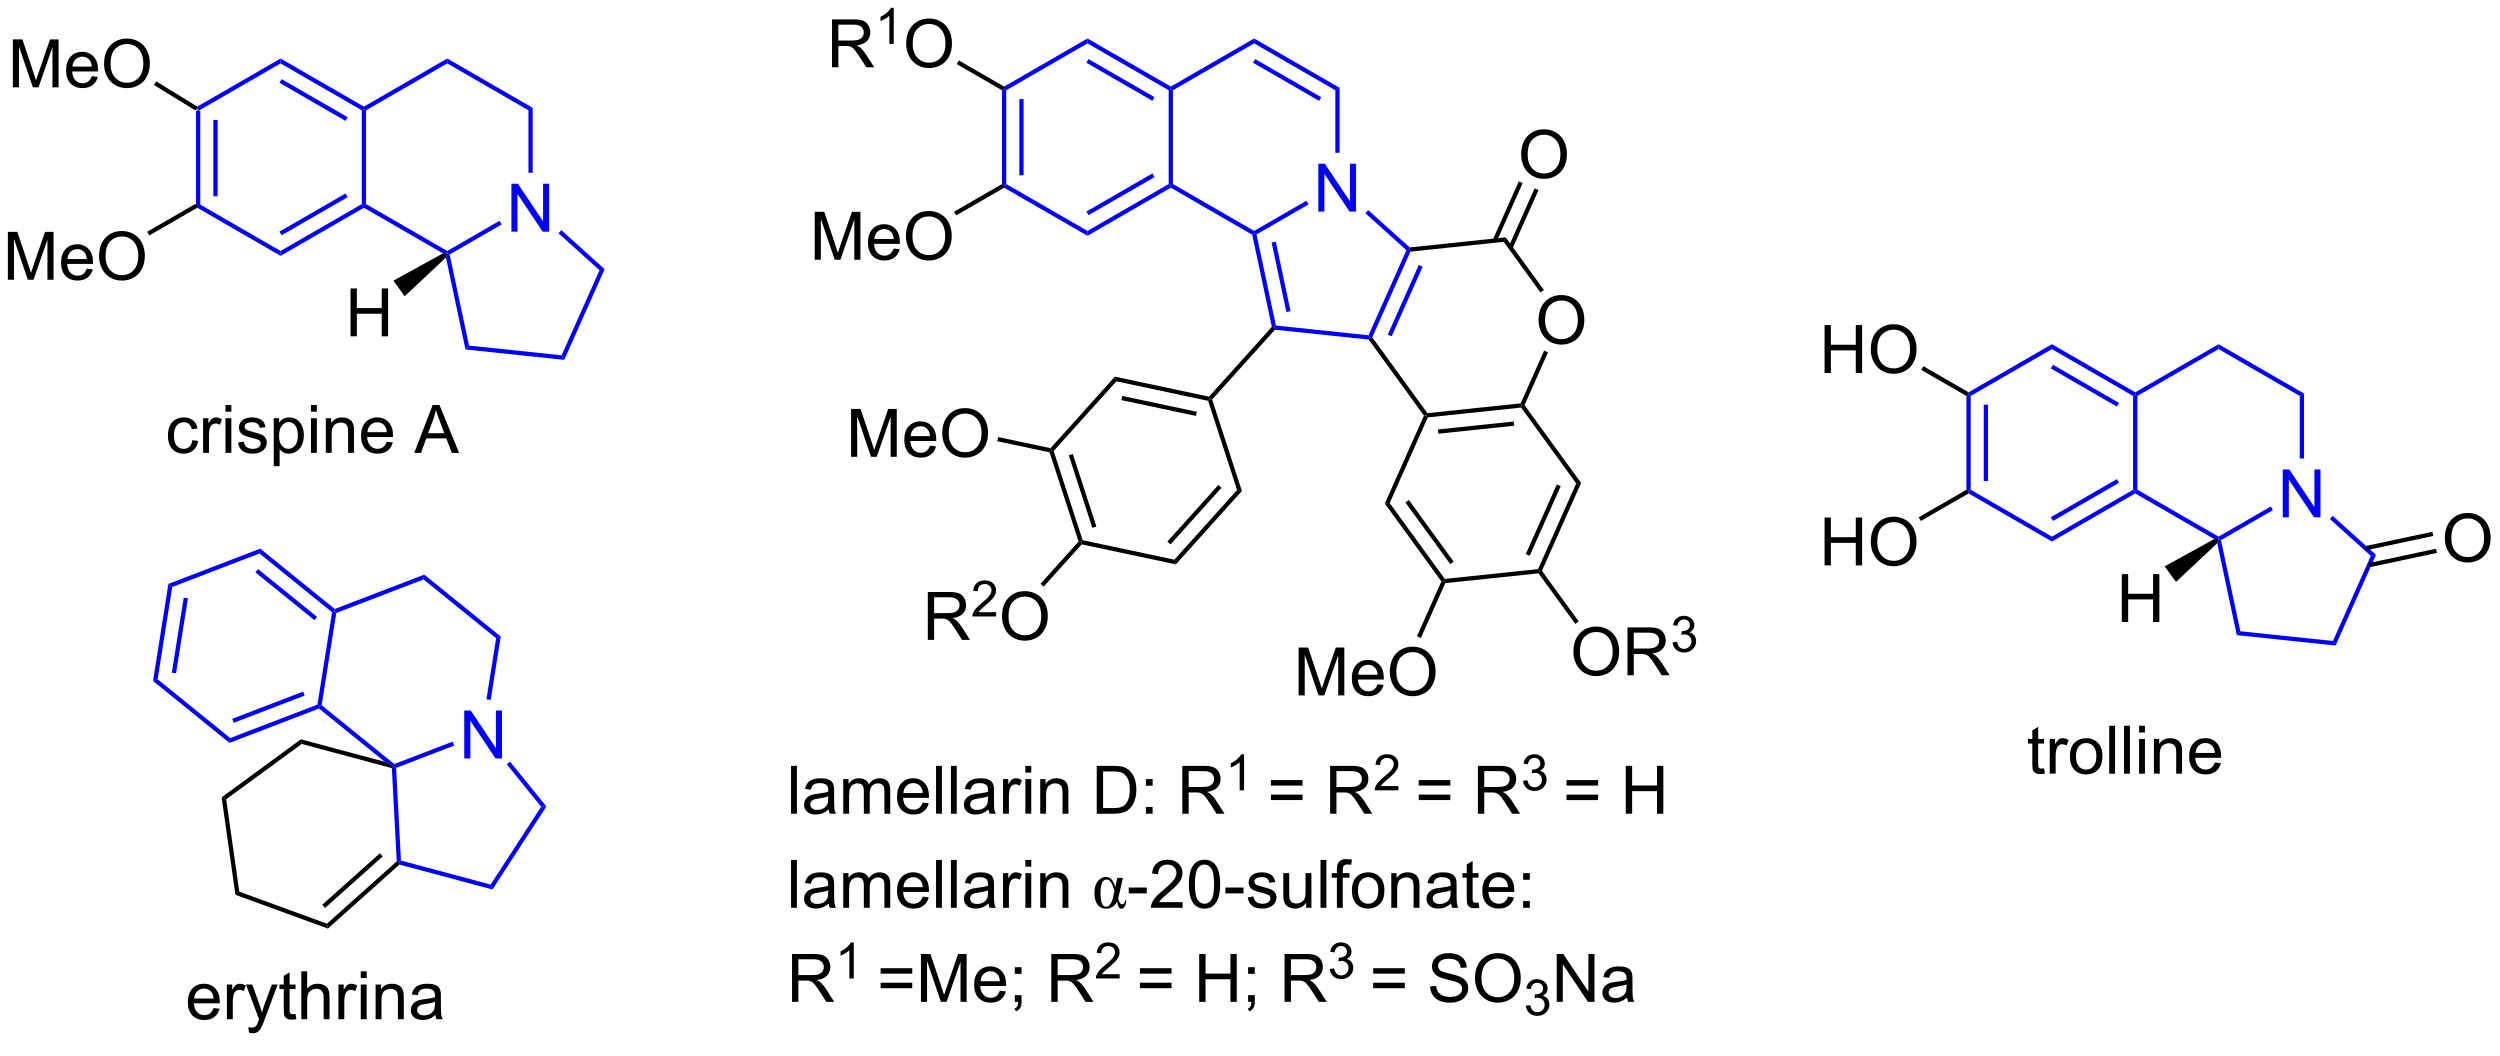 <?xml version="1.0" encoding="UTF-8"?>
<!DOCTYPE svg PUBLIC '-//W3C//DTD SVG 1.0//EN'
          'http://www.w3.org/TR/2001/REC-SVG-20010904/DTD/svg10.dtd'>
<svg stroke-dasharray="none" shape-rendering="auto" xmlns="http://www.w3.org/2000/svg" font-family="'Dialog'" text-rendering="auto" width="90" fill-opacity="1" color-interpolation="auto" color-rendering="auto" preserveAspectRatio="xMidYMid meet" font-size="12px" viewBox="0 0 90 38" fill="black" xmlns:xlink="http://www.w3.org/1999/xlink" stroke="black" image-rendering="auto" stroke-miterlimit="10" stroke-linecap="square" stroke-linejoin="miter" font-style="normal" stroke-width="1" height="38" stroke-dashoffset="0" font-weight="normal" stroke-opacity="1"
><!--Generated by the Batik Graphics2D SVG Generator--><defs id="genericDefs"
  /><g
  ><defs id="defs1"
    ><clipPath clipPathUnits="userSpaceOnUse" id="clipPath1"
      ><path d="M2.229 2.797 L309.667 2.797 L309.667 130.957 L2.229 130.957 L2.229 2.797 Z"
      /></clipPath
      ><clipPath clipPathUnits="userSpaceOnUse" id="clipPath2"
      ><path d="M90.741 106.445 L90.741 231.041 L389.631 231.041 L389.631 106.445 Z"
      /></clipPath
    ></defs
    ><g fill="blue" transform="scale(0.293,0.293) translate(-2.229,-2.797) matrix(1.029,0,0,1.029,-91.107,-106.692)" stroke="blue"
    ><path d="M114.11 119.674 L114.365 119.531 L114.62 119.678 L114.62 130.893 L114.365 131.04 L114.11 130.893 ZM116.181 120.727 L116.181 129.844 L116.692 129.844 L116.692 120.727 Z" stroke="none" clip-path="url(#clipPath2)"
    /></g
    ><g fill="blue" transform="matrix(0.301,0,0,0.301,-27.323,-32.052)" stroke="blue"
    ><path d="M114.365 131.334 L114.365 131.04 L114.62 130.893 L124.332 136.5 L124.332 137.089 Z" stroke="none" clip-path="url(#clipPath2)"
    /></g
    ><g fill="blue" transform="matrix(0.301,0,0,0.301,-27.323,-32.052)" stroke="blue"
    ><path d="M124.332 137.089 L124.332 136.5 L134.043 130.893 L134.298 131.04 L134.298 131.334 ZM124.459 134.623 L132.355 130.065 L132.099 129.623 L124.204 134.181 Z" stroke="none" clip-path="url(#clipPath2)"
    /></g
    ><g fill="blue" transform="matrix(0.301,0,0,0.301,-27.323,-32.052)" stroke="blue"
    ><path d="M134.554 130.893 L134.298 131.04 L134.043 130.893 L134.043 119.678 L134.298 119.531 L134.554 119.678 Z" stroke="none" clip-path="url(#clipPath2)"
    /></g
    ><g fill="blue" transform="matrix(0.301,0,0,0.301,-27.323,-32.052)" stroke="blue"
    ><path d="M134.298 119.237 L134.298 119.531 L134.043 119.678 L124.332 114.071 L124.332 113.482 ZM132.355 120.506 L124.459 115.948 L124.204 116.39 L132.099 120.948 Z" stroke="none" clip-path="url(#clipPath2)"
    /></g
    ><g fill="blue" transform="matrix(0.301,0,0,0.301,-27.323,-32.052)" stroke="blue"
    ><path d="M124.332 113.482 L124.332 114.071 L114.62 119.678 L114.365 119.531 L114.369 119.234 Z" stroke="none" clip-path="url(#clipPath2)"
    /></g
    ><g fill="blue" transform="matrix(0.301,0,0,0.301,-27.323,-32.052)" stroke="blue"
    ><path d="M151.941 134.19 L151.941 128.463 L152.72 128.463 L155.728 132.958 L155.728 128.463 L156.454 128.463 L156.454 134.19 L155.676 134.19 L152.668 129.69 L152.668 134.19 L151.941 134.19 Z" stroke="none" clip-path="url(#clipPath2)"
    /></g
    ><g fill="blue" transform="matrix(0.301,0,0,0.301,-27.323,-32.052)" stroke="blue"
    ><path d="M134.298 131.334 L134.298 131.04 L134.554 130.893 L144.265 136.5 L144.265 136.794 L143.748 136.79 Z" stroke="none" clip-path="url(#clipPath2)"
    /></g
    ><g fill="blue" transform="matrix(0.301,0,0,0.301,-27.323,-32.052)" stroke="blue"
    ><path d="M144.553 136.922 L144.265 136.794 L144.265 136.5 L150.514 132.892 L150.769 133.334 Z" stroke="none" clip-path="url(#clipPath2)"
    /></g
    ><g fill="blue" transform="matrix(0.301,0,0,0.301,-27.323,-32.052)" stroke="blue"
    ><path d="M154.487 127.156 L153.977 127.156 L153.977 119.678 L154.487 119.384 Z" stroke="none" clip-path="url(#clipPath2)"
    /></g
    ><g fill="blue" transform="matrix(0.301,0,0,0.301,-27.323,-32.052)" stroke="blue"
    ><path d="M154.487 119.384 L153.977 119.678 L144.265 114.071 L144.265 113.482 Z" stroke="none" clip-path="url(#clipPath2)"
    /></g
    ><g fill="blue" transform="matrix(0.301,0,0,0.301,-27.323,-32.052)" stroke="blue"
    ><path d="M144.265 113.482 L144.265 114.071 L134.554 119.678 L134.298 119.531 L134.298 119.237 Z" stroke="none" clip-path="url(#clipPath2)"
    /></g
    ><g fill="blue" transform="matrix(0.301,0,0,0.301,-27.323,-32.052)" stroke="blue"
    ><path d="M144.109 137.287 L144.265 136.794 L144.553 136.922 L146.869 147.817 L146.447 148.286 Z" stroke="none" clip-path="url(#clipPath2)"
    /></g
    ><g fill="blue" transform="matrix(0.301,0,0,0.301,-27.323,-32.052)" stroke="blue"
    ><path d="M146.447 148.286 L146.869 147.817 L157.946 148.981 L158.261 149.527 Z" stroke="none" clip-path="url(#clipPath2)"
    /></g
    ><g fill="blue" transform="matrix(0.301,0,0,0.301,-27.323,-32.052)" stroke="blue"
    ><path d="M158.261 149.527 L157.946 148.981 L162.476 138.806 L163.093 138.675 Z" stroke="none" clip-path="url(#clipPath2)"
    /></g
    ><g fill="blue" transform="matrix(0.301,0,0,0.301,-27.323,-32.052)" stroke="blue"
    ><path d="M163.093 138.675 L162.476 138.806 L157.574 134.392 L157.915 134.013 Z" stroke="none" clip-path="url(#clipPath2)"
    /></g
    ><g transform="matrix(0.301,0,0,0.301,-27.323,-32.052)"
    ><path d="M132.695 146.709 L132.695 140.982 L133.453 140.982 L133.453 143.334 L136.43 143.334 L136.43 140.982 L137.187 140.982 L137.187 146.709 L136.43 146.709 L136.43 144.008 L133.453 144.008 L133.453 146.709 L132.695 146.709 Z" stroke="none" clip-path="url(#clipPath2)"
    /></g
    ><g transform="matrix(0.301,0,0,0.301,-27.323,-32.052)"
    ><path d="M143.748 136.79 L144.265 136.794 L144.109 137.287 L139.172 141.917 L137.819 140.055 Z" stroke="none" clip-path="url(#clipPath2)"
    /></g
    ><g transform="matrix(0.301,0,0,0.301,-27.323,-32.052)"
    ><path d="M92.312 116.927 L92.312 111.2 L93.453 111.2 L94.81 115.255 Q94.997 115.82 95.083 116.101 Q95.18 115.789 95.388 115.185 L96.758 111.2 L97.779 111.2 L97.779 116.927 L97.047 116.927 L97.047 112.132 L95.383 116.927 L94.701 116.927 L93.044 112.052 L93.044 116.927 L92.312 116.927 ZM101.75 115.591 L102.477 115.679 Q102.305 116.317 101.838 116.669 Q101.375 117.021 100.654 117.021 Q99.742 117.021 99.208 116.461 Q98.677 115.898 98.677 114.888 Q98.677 113.841 99.216 113.263 Q99.755 112.685 100.615 112.685 Q101.445 112.685 101.971 113.252 Q102.5 113.817 102.5 114.844 Q102.5 114.906 102.497 115.031 L99.404 115.031 Q99.443 115.716 99.789 116.081 Q100.138 116.442 100.656 116.442 Q101.044 116.442 101.318 116.239 Q101.591 116.036 101.75 115.591 ZM99.443 114.453 L101.758 114.453 Q101.711 113.929 101.492 113.669 Q101.156 113.263 100.622 113.263 Q100.138 113.263 99.807 113.588 Q99.477 113.911 99.443 114.453 ZM103.22 114.138 Q103.22 112.711 103.986 111.906 Q104.751 111.099 105.962 111.099 Q106.754 111.099 107.389 111.479 Q108.027 111.856 108.361 112.534 Q108.697 113.211 108.697 114.07 Q108.697 114.942 108.345 115.63 Q107.993 116.317 107.348 116.672 Q106.704 117.026 105.957 117.026 Q105.15 117.026 104.512 116.635 Q103.876 116.242 103.548 115.567 Q103.22 114.89 103.22 114.138 ZM104.001 114.148 Q104.001 115.185 104.556 115.781 Q105.113 116.375 105.954 116.375 Q106.808 116.375 107.361 115.773 Q107.915 115.172 107.915 114.067 Q107.915 113.367 107.678 112.846 Q107.441 112.325 106.986 112.039 Q106.532 111.75 105.965 111.75 Q105.16 111.75 104.579 112.304 Q104.001 112.856 104.001 114.148 Z" stroke="none" clip-path="url(#clipPath2)"
    /></g
    ><g transform="matrix(0.301,0,0,0.301,-27.323,-32.052)"
    ><path d="M114.369 119.234 L114.365 119.531 L114.11 119.674 L109.195 116.655 L109.462 116.22 Z" stroke="none" clip-path="url(#clipPath2)"
    /></g
    ><g transform="matrix(0.301,0,0,0.301,-27.323,-32.052)"
    ><path d="M91.713 139.944 L91.713 134.218 L92.854 134.218 L94.21 138.272 Q94.398 138.837 94.484 139.119 Q94.58 138.806 94.789 138.202 L96.158 134.218 L97.179 134.218 L97.179 139.944 L96.447 139.944 L96.447 135.15 L94.783 139.944 L94.101 139.944 L92.445 135.069 L92.445 139.944 L91.713 139.944 ZM101.151 138.608 L101.877 138.697 Q101.705 139.335 101.239 139.686 Q100.776 140.038 100.054 140.038 Q99.143 140.038 98.609 139.478 Q98.078 138.916 98.078 137.905 Q98.078 136.858 98.617 136.28 Q99.156 135.702 100.015 135.702 Q100.846 135.702 101.372 136.27 Q101.901 136.835 101.901 137.861 Q101.901 137.923 101.898 138.048 L98.804 138.048 Q98.843 138.733 99.19 139.098 Q99.539 139.46 100.057 139.46 Q100.445 139.46 100.718 139.257 Q100.992 139.054 101.151 138.608 ZM98.843 137.47 L101.158 137.47 Q101.112 136.947 100.893 136.686 Q100.557 136.28 100.023 136.28 Q99.539 136.28 99.208 136.606 Q98.877 136.929 98.843 137.47 ZM102.621 137.155 Q102.621 135.728 103.386 134.923 Q104.152 134.116 105.363 134.116 Q106.154 134.116 106.79 134.496 Q107.428 134.874 107.761 135.551 Q108.097 136.228 108.097 137.087 Q108.097 137.96 107.746 138.647 Q107.394 139.335 106.748 139.689 Q106.105 140.043 105.358 140.043 Q104.55 140.043 103.912 139.653 Q103.277 139.259 102.949 138.585 Q102.621 137.908 102.621 137.155 ZM103.402 137.166 Q103.402 138.202 103.957 138.798 Q104.514 139.392 105.355 139.392 Q106.209 139.392 106.761 138.791 Q107.316 138.189 107.316 137.085 Q107.316 136.384 107.079 135.863 Q106.842 135.343 106.386 135.056 Q105.933 134.767 105.365 134.767 Q104.561 134.767 103.98 135.322 Q103.402 135.874 103.402 137.166 Z" stroke="none" clip-path="url(#clipPath2)"
    /></g
    ><g transform="matrix(0.301,0,0,0.301,-27.323,-32.052)"
    ><path d="M114.11 130.893 L114.365 131.04 L114.365 131.334 L108.628 134.647 L108.373 134.205 Z" stroke="none" clip-path="url(#clipPath2)"
    /></g
    ><g transform="matrix(0.301,0,0,0.301,-27.323,-32.052)"
    ><path d="M113.78 159.13 L114.472 159.221 Q114.358 159.935 113.892 160.341 Q113.425 160.744 112.746 160.744 Q111.894 160.744 111.376 160.187 Q110.858 159.63 110.858 158.591 Q110.858 157.919 111.079 157.416 Q111.303 156.911 111.759 156.661 Q112.215 156.409 112.748 156.409 Q113.425 156.409 113.855 156.75 Q114.285 157.091 114.405 157.721 L113.722 157.825 Q113.623 157.409 113.376 157.198 Q113.129 156.987 112.777 156.987 Q112.246 156.987 111.912 157.367 Q111.582 157.747 111.582 158.573 Q111.582 159.409 111.902 159.789 Q112.222 160.166 112.738 160.166 Q113.152 160.166 113.428 159.914 Q113.707 159.659 113.78 159.13 ZM115.066 160.651 L115.066 156.502 L115.699 156.502 L115.699 157.13 Q115.941 156.69 116.144 156.549 Q116.35 156.409 116.597 156.409 Q116.952 156.409 117.319 156.635 L117.077 157.286 Q116.819 157.135 116.561 157.135 Q116.332 157.135 116.147 157.273 Q115.965 157.411 115.886 157.659 Q115.769 158.034 115.769 158.479 L115.769 160.651 L115.066 160.651 ZM117.741 155.731 L117.741 154.924 L118.444 154.924 L118.444 155.731 L117.741 155.731 ZM117.741 160.651 L117.741 156.502 L118.444 156.502 L118.444 160.651 L117.741 160.651 ZM119.234 159.411 L119.929 159.302 Q119.987 159.721 120.255 159.945 Q120.523 160.166 121.002 160.166 Q121.487 160.166 121.721 159.968 Q121.956 159.77 121.956 159.505 Q121.956 159.268 121.75 159.13 Q121.604 159.036 121.031 158.893 Q120.257 158.698 119.958 158.554 Q119.659 158.411 119.505 158.161 Q119.351 157.909 119.351 157.604 Q119.351 157.325 119.476 157.091 Q119.604 156.854 119.823 156.698 Q119.987 156.575 120.271 156.492 Q120.554 156.409 120.877 156.409 Q121.367 156.409 121.734 156.549 Q122.104 156.69 122.278 156.929 Q122.456 157.169 122.523 157.573 L121.836 157.666 Q121.789 157.346 121.562 157.166 Q121.338 156.987 120.929 156.987 Q120.445 156.987 120.237 157.148 Q120.031 157.307 120.031 157.52 Q120.031 157.659 120.117 157.768 Q120.203 157.88 120.385 157.955 Q120.492 157.994 121.007 158.135 Q121.752 158.333 122.047 158.461 Q122.344 158.588 122.51 158.83 Q122.679 159.073 122.679 159.432 Q122.679 159.784 122.474 160.093 Q122.268 160.403 121.88 160.575 Q121.495 160.744 121.007 160.744 Q120.198 160.744 119.773 160.409 Q119.351 160.073 119.234 159.411 ZM123.515 162.242 L123.515 156.502 L124.156 156.502 L124.156 157.041 Q124.382 156.724 124.666 156.567 Q124.953 156.409 125.359 156.409 Q125.89 156.409 126.297 156.682 Q126.703 156.955 126.909 157.453 Q127.117 157.95 127.117 158.544 Q127.117 159.182 126.888 159.692 Q126.659 160.2 126.224 160.474 Q125.789 160.744 125.307 160.744 Q124.956 160.744 124.677 160.596 Q124.398 160.448 124.219 160.221 L124.219 162.242 L123.515 162.242 ZM124.151 158.599 Q124.151 159.401 124.474 159.784 Q124.799 160.166 125.26 160.166 Q125.729 160.166 126.062 159.77 Q126.398 159.372 126.398 158.541 Q126.398 157.747 126.07 157.354 Q125.745 156.958 125.291 156.958 Q124.844 156.958 124.497 157.38 Q124.151 157.799 124.151 158.599 ZM127.967 155.731 L127.967 154.924 L128.67 154.924 L128.67 155.731 L127.967 155.731 ZM127.967 160.651 L127.967 156.502 L128.67 156.502 L128.67 160.651 L127.967 160.651 ZM129.742 160.651 L129.742 156.502 L130.375 156.502 L130.375 157.091 Q130.831 156.409 131.695 156.409 Q132.07 156.409 132.382 156.544 Q132.698 156.677 132.854 156.895 Q133.01 157.114 133.073 157.416 Q133.112 157.612 133.112 158.099 L133.112 160.651 L132.409 160.651 L132.409 158.127 Q132.409 157.698 132.325 157.484 Q132.244 157.27 132.036 157.145 Q131.828 157.018 131.547 157.018 Q131.096 157.018 130.771 157.304 Q130.445 157.588 130.445 158.385 L130.445 160.651 L129.742 160.651 ZM137.03 159.315 L137.756 159.403 Q137.584 160.041 137.118 160.393 Q136.655 160.744 135.933 160.744 Q135.022 160.744 134.488 160.185 Q133.957 159.622 133.957 158.612 Q133.957 157.565 134.496 156.987 Q135.035 156.409 135.894 156.409 Q136.725 156.409 137.251 156.976 Q137.78 157.541 137.78 158.567 Q137.78 158.63 137.777 158.755 L134.683 158.755 Q134.722 159.44 135.069 159.804 Q135.418 160.166 135.936 160.166 Q136.324 160.166 136.597 159.963 Q136.871 159.76 137.03 159.315 ZM134.722 158.177 L137.037 158.177 Q136.991 157.653 136.772 157.393 Q136.436 156.987 135.902 156.987 Q135.418 156.987 135.087 157.312 Q134.756 157.635 134.722 158.177 ZM140.321 160.651 L142.522 154.924 L143.34 154.924 L145.683 160.651 L144.819 160.651 L144.152 158.916 L141.756 158.916 L141.129 160.651 L140.321 160.651 ZM141.975 158.299 L143.918 158.299 L143.319 156.713 Q143.045 155.989 142.912 155.526 Q142.803 156.075 142.605 156.619 L141.975 158.299 Z" stroke="none" clip-path="url(#clipPath2)"
    /></g
    ><g transform="matrix(0.301,0,0,0.301,-27.323,-32.052)"
    ><path d="M185.385 203.808 L185.385 198.082 L186.088 198.082 L186.088 203.808 L185.385 203.808 ZM189.884 203.295 Q189.493 203.628 189.131 203.766 Q188.772 203.902 188.358 203.902 Q187.673 203.902 187.306 203.569 Q186.939 203.233 186.939 202.714 Q186.939 202.41 187.077 202.157 Q187.217 201.905 187.441 201.753 Q187.665 201.6 187.946 201.522 Q188.155 201.467 188.571 201.417 Q189.423 201.316 189.827 201.175 Q189.829 201.03 189.829 200.99 Q189.829 200.561 189.631 200.386 Q189.36 200.147 188.829 200.147 Q188.334 200.147 188.097 200.321 Q187.86 200.496 187.748 200.936 L187.061 200.842 Q187.155 200.402 187.368 200.131 Q187.584 199.858 187.991 199.712 Q188.397 199.566 188.931 199.566 Q189.462 199.566 189.793 199.691 Q190.126 199.816 190.282 200.006 Q190.439 200.194 190.501 200.483 Q190.537 200.662 190.537 201.131 L190.537 202.069 Q190.537 203.05 190.582 203.311 Q190.626 203.569 190.759 203.808 L190.024 203.808 Q189.915 203.589 189.884 203.295 ZM189.827 201.725 Q189.444 201.881 188.678 201.99 Q188.243 202.053 188.064 202.131 Q187.884 202.209 187.785 202.36 Q187.689 202.511 187.689 202.694 Q187.689 202.975 187.902 203.162 Q188.116 203.35 188.524 203.35 Q188.931 203.35 189.246 203.173 Q189.564 202.996 189.712 202.686 Q189.827 202.449 189.827 201.983 L189.827 201.725 ZM191.627 203.808 L191.627 199.66 L192.255 199.66 L192.255 200.24 Q192.45 199.936 192.773 199.751 Q193.099 199.566 193.513 199.566 Q193.974 199.566 194.268 199.759 Q194.565 199.949 194.685 200.292 Q195.177 199.566 195.966 199.566 Q196.583 199.566 196.914 199.907 Q197.247 200.248 197.247 200.959 L197.247 203.808 L196.549 203.808 L196.549 201.194 Q196.549 200.772 196.479 200.587 Q196.411 200.402 196.232 200.29 Q196.052 200.175 195.81 200.175 Q195.372 200.175 195.083 200.467 Q194.794 200.756 194.794 201.397 L194.794 203.808 L194.091 203.808 L194.091 201.113 Q194.091 200.644 193.919 200.41 Q193.747 200.175 193.357 200.175 Q193.06 200.175 192.807 200.332 Q192.557 200.488 192.442 200.79 Q192.33 201.089 192.33 201.655 L192.33 203.808 L191.627 203.808 ZM201.13 202.472 L201.857 202.561 Q201.685 203.199 201.219 203.55 Q200.755 203.902 200.034 203.902 Q199.122 203.902 198.588 203.342 Q198.057 202.78 198.057 201.769 Q198.057 200.722 198.596 200.144 Q199.135 199.566 199.994 199.566 Q200.825 199.566 201.351 200.134 Q201.88 200.699 201.88 201.725 Q201.88 201.787 201.877 201.912 L198.784 201.912 Q198.823 202.597 199.169 202.962 Q199.518 203.324 200.036 203.324 Q200.424 203.324 200.698 203.121 Q200.971 202.917 201.13 202.472 ZM198.823 201.334 L201.138 201.334 Q201.091 200.811 200.872 200.55 Q200.536 200.144 200.002 200.144 Q199.518 200.144 199.187 200.47 Q198.857 200.792 198.823 201.334 ZM202.725 203.808 L202.725 198.082 L203.428 198.082 L203.428 203.808 L202.725 203.808 ZM204.502 203.808 L204.502 198.082 L205.205 198.082 L205.205 203.808 L204.502 203.808 ZM209.001 203.295 Q208.61 203.628 208.248 203.766 Q207.889 203.902 207.475 203.902 Q206.79 203.902 206.423 203.569 Q206.056 203.233 206.056 202.714 Q206.056 202.41 206.194 202.157 Q206.334 201.905 206.558 201.753 Q206.782 201.6 207.064 201.522 Q207.272 201.467 207.689 201.417 Q208.54 201.316 208.944 201.175 Q208.946 201.03 208.946 200.99 Q208.946 200.561 208.748 200.386 Q208.478 200.147 207.946 200.147 Q207.452 200.147 207.215 200.321 Q206.978 200.496 206.866 200.936 L206.178 200.842 Q206.272 200.402 206.485 200.131 Q206.702 199.858 207.108 199.712 Q207.514 199.566 208.048 199.566 Q208.579 199.566 208.91 199.691 Q209.243 199.816 209.399 200.006 Q209.556 200.194 209.618 200.483 Q209.655 200.662 209.655 201.131 L209.655 202.069 Q209.655 203.05 209.699 203.311 Q209.743 203.569 209.876 203.808 L209.142 203.808 Q209.032 203.589 209.001 203.295 ZM208.944 201.725 Q208.561 201.881 207.795 201.99 Q207.36 202.053 207.181 202.131 Q207.001 202.209 206.902 202.36 Q206.806 202.511 206.806 202.694 Q206.806 202.975 207.019 203.162 Q207.233 203.35 207.642 203.35 Q208.048 203.35 208.363 203.173 Q208.681 202.996 208.829 202.686 Q208.944 202.449 208.944 201.983 L208.944 201.725 ZM210.737 203.808 L210.737 199.66 L211.369 199.66 L211.369 200.287 Q211.612 199.847 211.815 199.707 Q212.02 199.566 212.268 199.566 Q212.622 199.566 212.989 199.792 L212.747 200.444 Q212.489 200.292 212.232 200.292 Q212.002 200.292 211.817 200.43 Q211.635 200.569 211.557 200.816 Q211.44 201.191 211.44 201.636 L211.44 203.808 L210.737 203.808 ZM213.411 198.889 L213.411 198.082 L214.114 198.082 L214.114 198.889 L213.411 198.889 ZM213.411 203.808 L213.411 199.66 L214.114 199.66 L214.114 203.808 L213.411 203.808 ZM215.186 203.808 L215.186 199.66 L215.819 199.66 L215.819 200.248 Q216.274 199.566 217.139 199.566 Q217.514 199.566 217.827 199.701 Q218.142 199.834 218.298 200.053 Q218.454 200.272 218.517 200.574 Q218.556 200.769 218.556 201.256 L218.556 203.808 L217.853 203.808 L217.853 201.285 Q217.853 200.855 217.769 200.641 Q217.689 200.428 217.48 200.303 Q217.272 200.175 216.991 200.175 Q216.54 200.175 216.215 200.462 Q215.889 200.746 215.889 201.542 L215.889 203.808 L215.186 203.808 ZM221.946 203.808 L221.946 198.082 L223.92 198.082 Q224.587 198.082 224.939 198.162 Q225.431 198.277 225.78 198.574 Q226.233 198.957 226.457 199.553 Q226.681 200.147 226.681 200.912 Q226.681 201.566 226.527 202.071 Q226.376 202.574 226.136 202.905 Q225.899 203.233 225.616 203.423 Q225.334 203.613 224.933 203.712 Q224.532 203.808 224.014 203.808 L221.946 203.808 ZM222.704 203.131 L223.928 203.131 Q224.493 203.131 224.816 203.027 Q225.139 202.92 225.329 202.73 Q225.6 202.459 225.748 202.006 Q225.899 201.55 225.899 200.902 Q225.899 200.003 225.605 199.522 Q225.311 199.037 224.889 198.873 Q224.584 198.756 223.907 198.756 L222.704 198.756 L222.704 203.131 ZM227.83 200.459 L227.83 199.66 L228.63 199.66 L228.63 200.459 L227.83 200.459 ZM227.83 203.808 L227.83 203.006 L228.63 203.006 L228.63 203.808 L227.83 203.808 ZM232.182 203.808 L232.182 198.082 L234.721 198.082 Q235.487 198.082 235.885 198.235 Q236.284 198.389 236.52 198.78 Q236.76 199.17 236.76 199.644 Q236.76 200.253 236.364 200.673 Q235.971 201.089 235.145 201.201 Q235.448 201.347 235.604 201.488 Q235.935 201.792 236.232 202.248 L237.229 203.808 L236.276 203.808 L235.518 202.615 Q235.185 202.1 234.969 201.826 Q234.755 201.553 234.586 201.444 Q234.416 201.334 234.239 201.292 Q234.112 201.264 233.817 201.264 L232.94 201.264 L232.94 203.808 L232.182 203.808 ZM232.94 200.608 L234.567 200.608 Q235.088 200.608 235.38 200.501 Q235.674 200.394 235.825 200.157 Q235.979 199.92 235.979 199.644 Q235.979 199.238 235.682 198.977 Q235.388 198.714 234.752 198.714 L232.94 198.714 L232.94 200.608 Z" stroke="none" clip-path="url(#clipPath2)"
    /></g
    ><g transform="matrix(0.301,0,0,0.301,-27.323,-32.052)"
    ><path d="M239.565 201.008 L239.038 201.008 L239.038 197.647 Q238.847 197.828 238.538 198.01 Q238.23 198.192 237.983 198.284 L237.983 197.774 Q238.425 197.565 238.755 197.27 Q239.087 196.973 239.226 196.696 L239.565 196.696 L239.565 201.008 Z" stroke="none" clip-path="url(#clipPath2)"
    /></g
    ><g transform="matrix(0.301,0,0,0.301,-27.323,-32.052)"
    ><path d="M246.56 200.441 L242.778 200.441 L242.778 199.785 L246.56 199.785 L246.56 200.441 ZM246.56 202.178 L242.778 202.178 L242.778 201.522 L246.56 201.522 L246.56 202.178 ZM249.858 203.808 L249.858 198.082 L252.397 198.082 Q253.162 198.082 253.561 198.235 Q253.959 198.389 254.196 198.78 Q254.436 199.17 254.436 199.644 Q254.436 200.253 254.04 200.673 Q253.647 201.089 252.821 201.201 Q253.123 201.347 253.28 201.488 Q253.61 201.792 253.907 202.248 L254.905 203.808 L253.952 203.808 L253.194 202.615 Q252.86 202.1 252.644 201.826 Q252.431 201.553 252.261 201.444 Q252.092 201.334 251.915 201.292 Q251.787 201.264 251.493 201.264 L250.615 201.264 L250.615 203.808 L249.858 203.808 ZM250.615 200.608 L252.243 200.608 Q252.764 200.608 253.056 200.501 Q253.35 200.394 253.501 200.157 Q253.655 199.92 253.655 199.644 Q253.655 199.238 253.358 198.977 Q253.064 198.714 252.428 198.714 L250.615 198.714 L250.615 200.608 Z" stroke="none" clip-path="url(#clipPath2)"
    /></g
    ><g transform="matrix(0.301,0,0,0.301,-27.323,-32.052)"
    ><path d="M258.026 200.5 L258.026 201.008 L255.186 201.008 Q255.181 200.817 255.249 200.641 Q255.357 200.352 255.595 200.071 Q255.835 199.789 256.286 199.42 Q256.985 198.846 257.231 198.51 Q257.478 198.174 257.478 197.875 Q257.478 197.563 257.253 197.348 Q257.03 197.131 256.669 197.131 Q256.288 197.131 256.06 197.36 Q255.831 197.588 255.829 197.993 L255.286 197.938 Q255.343 197.33 255.706 197.014 Q256.069 196.696 256.681 196.696 Q257.3 196.696 257.659 197.039 Q258.021 197.381 258.021 197.887 Q258.021 198.145 257.915 198.395 Q257.81 198.643 257.563 198.918 Q257.319 199.194 256.751 199.674 Q256.276 200.073 256.142 200.215 Q256.007 200.358 255.919 200.5 L258.026 200.5 Z" stroke="none" clip-path="url(#clipPath2)"
    /></g
    ><g transform="matrix(0.301,0,0,0.301,-27.323,-32.052)"
    ><path d="M264.235 200.441 L260.454 200.441 L260.454 199.785 L264.235 199.785 L264.235 200.441 ZM264.235 202.178 L260.454 202.178 L260.454 201.522 L264.235 201.522 L264.235 202.178 ZM267.534 203.808 L267.534 198.082 L270.073 198.082 Q270.838 198.082 271.237 198.235 Q271.635 198.389 271.872 198.78 Q272.112 199.17 272.112 199.644 Q272.112 200.253 271.716 200.673 Q271.323 201.089 270.497 201.201 Q270.799 201.347 270.955 201.488 Q271.286 201.792 271.583 202.248 L272.58 203.808 L271.627 203.808 L270.87 202.615 Q270.536 202.1 270.32 201.826 Q270.106 201.553 269.937 201.444 Q269.768 201.334 269.591 201.292 Q269.463 201.264 269.169 201.264 L268.291 201.264 L268.291 203.808 L267.534 203.808 ZM268.291 200.608 L269.919 200.608 Q270.44 200.608 270.731 200.501 Q271.026 200.394 271.177 200.157 Q271.33 199.92 271.33 199.644 Q271.33 199.238 271.034 198.977 Q270.739 198.714 270.104 198.714 L268.291 198.714 L268.291 200.608 Z" stroke="none" clip-path="url(#clipPath2)"
    /></g
    ><g transform="matrix(0.301,0,0,0.301,-27.323,-32.052)"
    ><path d="M272.933 199.873 L273.46 199.803 Q273.552 200.252 273.769 200.45 Q273.987 200.647 274.302 200.647 Q274.673 200.647 274.929 200.389 Q275.187 200.131 275.187 199.75 Q275.187 199.387 274.948 199.153 Q274.712 198.916 274.345 198.916 Q274.196 198.916 273.974 198.975 L274.032 198.512 Q274.085 198.518 274.116 198.518 Q274.454 198.518 274.724 198.342 Q274.993 198.166 274.993 197.799 Q274.993 197.51 274.796 197.321 Q274.601 197.129 274.29 197.129 Q273.981 197.129 273.776 197.323 Q273.571 197.516 273.513 197.903 L272.985 197.809 Q273.083 197.278 273.425 196.987 Q273.769 196.696 274.278 196.696 Q274.63 196.696 274.925 196.846 Q275.222 196.996 275.378 197.258 Q275.534 197.518 275.534 197.811 Q275.534 198.09 275.384 198.319 Q275.235 198.547 274.942 198.682 Q275.323 198.77 275.534 199.047 Q275.745 199.323 275.745 199.739 Q275.745 200.301 275.335 200.694 Q274.925 201.084 274.298 201.084 Q273.733 201.084 273.358 200.748 Q272.985 200.41 272.933 199.873 Z" stroke="none" clip-path="url(#clipPath2)"
    /></g
    ><g transform="matrix(0.301,0,0,0.301,-27.323,-32.052)"
    ><path d="M281.911 200.441 L278.13 200.441 L278.13 199.785 L281.911 199.785 L281.911 200.441 ZM281.911 202.178 L278.13 202.178 L278.13 201.522 L281.911 201.522 L281.911 202.178 ZM285.22 203.808 L285.22 198.082 L285.978 198.082 L285.978 200.433 L288.954 200.433 L288.954 198.082 L289.712 198.082 L289.712 203.808 L288.954 203.808 L288.954 201.108 L285.978 201.108 L285.978 203.808 L285.22 203.808 Z" stroke="none" clip-path="url(#clipPath2)"
    /></g
    ><g transform="matrix(0.301,0,0,0.301,-27.323,-32.052)"
    ><path d="M185.385 215.058 L185.385 209.332 L186.088 209.332 L186.088 215.058 L185.385 215.058 ZM189.884 214.545 Q189.493 214.878 189.131 215.016 Q188.772 215.152 188.358 215.152 Q187.673 215.152 187.306 214.819 Q186.939 214.483 186.939 213.964 Q186.939 213.66 187.077 213.407 Q187.217 213.155 187.441 213.003 Q187.665 212.85 187.946 212.772 Q188.155 212.717 188.571 212.667 Q189.423 212.566 189.827 212.425 Q189.829 212.28 189.829 212.24 Q189.829 211.811 189.631 211.636 Q189.36 211.397 188.829 211.397 Q188.334 211.397 188.097 211.571 Q187.86 211.746 187.748 212.186 L187.061 212.092 Q187.155 211.652 187.368 211.381 Q187.584 211.108 187.991 210.962 Q188.397 210.816 188.931 210.816 Q189.462 210.816 189.793 210.941 Q190.126 211.066 190.282 211.256 Q190.439 211.444 190.501 211.733 Q190.537 211.912 190.537 212.381 L190.537 213.319 Q190.537 214.3 190.582 214.561 Q190.626 214.819 190.759 215.058 L190.024 215.058 Q189.915 214.839 189.884 214.545 ZM189.827 212.975 Q189.444 213.131 188.678 213.24 Q188.243 213.303 188.064 213.381 Q187.884 213.459 187.785 213.61 Q187.689 213.761 187.689 213.944 Q187.689 214.225 187.902 214.412 Q188.116 214.6 188.524 214.6 Q188.931 214.6 189.246 214.423 Q189.564 214.246 189.712 213.936 Q189.827 213.699 189.827 213.233 L189.827 212.975 ZM191.627 215.058 L191.627 210.91 L192.255 210.91 L192.255 211.49 Q192.45 211.186 192.773 211.001 Q193.099 210.816 193.513 210.816 Q193.974 210.816 194.268 211.009 Q194.565 211.199 194.685 211.542 Q195.177 210.816 195.966 210.816 Q196.583 210.816 196.914 211.157 Q197.247 211.498 197.247 212.209 L197.247 215.058 L196.549 215.058 L196.549 212.444 Q196.549 212.022 196.479 211.837 Q196.411 211.652 196.232 211.54 Q196.052 211.425 195.81 211.425 Q195.372 211.425 195.083 211.717 Q194.794 212.006 194.794 212.647 L194.794 215.058 L194.091 215.058 L194.091 212.363 Q194.091 211.894 193.919 211.66 Q193.747 211.425 193.357 211.425 Q193.06 211.425 192.807 211.582 Q192.557 211.738 192.442 212.04 Q192.33 212.339 192.33 212.905 L192.33 215.058 L191.627 215.058 ZM201.13 213.722 L201.857 213.811 Q201.685 214.449 201.219 214.8 Q200.755 215.152 200.034 215.152 Q199.122 215.152 198.588 214.592 Q198.057 214.03 198.057 213.019 Q198.057 211.972 198.596 211.394 Q199.135 210.816 199.994 210.816 Q200.825 210.816 201.351 211.384 Q201.88 211.949 201.88 212.975 Q201.88 213.037 201.877 213.162 L198.784 213.162 Q198.823 213.847 199.169 214.212 Q199.518 214.574 200.036 214.574 Q200.424 214.574 200.698 214.371 Q200.971 214.167 201.13 213.722 ZM198.823 212.584 L201.138 212.584 Q201.091 212.061 200.872 211.8 Q200.536 211.394 200.002 211.394 Q199.518 211.394 199.187 211.72 Q198.857 212.042 198.823 212.584 ZM202.725 215.058 L202.725 209.332 L203.428 209.332 L203.428 215.058 L202.725 215.058 ZM204.502 215.058 L204.502 209.332 L205.205 209.332 L205.205 215.058 L204.502 215.058 ZM209.001 214.545 Q208.61 214.878 208.248 215.016 Q207.889 215.152 207.475 215.152 Q206.79 215.152 206.423 214.819 Q206.056 214.483 206.056 213.964 Q206.056 213.66 206.194 213.407 Q206.334 213.155 206.558 213.003 Q206.782 212.85 207.064 212.772 Q207.272 212.717 207.689 212.667 Q208.54 212.566 208.944 212.425 Q208.946 212.28 208.946 212.24 Q208.946 211.811 208.748 211.636 Q208.478 211.397 207.946 211.397 Q207.452 211.397 207.215 211.571 Q206.978 211.746 206.866 212.186 L206.178 212.092 Q206.272 211.652 206.485 211.381 Q206.702 211.108 207.108 210.962 Q207.514 210.816 208.048 210.816 Q208.579 210.816 208.91 210.941 Q209.243 211.066 209.399 211.256 Q209.556 211.444 209.618 211.733 Q209.655 211.912 209.655 212.381 L209.655 213.319 Q209.655 214.3 209.699 214.561 Q209.743 214.819 209.876 215.058 L209.142 215.058 Q209.032 214.839 209.001 214.545 ZM208.944 212.975 Q208.561 213.131 207.795 213.24 Q207.36 213.303 207.181 213.381 Q207.001 213.459 206.902 213.61 Q206.806 213.761 206.806 213.944 Q206.806 214.225 207.019 214.412 Q207.233 214.6 207.642 214.6 Q208.048 214.6 208.363 214.423 Q208.681 214.246 208.829 213.936 Q208.944 213.699 208.944 213.233 L208.944 212.975 ZM210.737 215.058 L210.737 210.91 L211.369 210.91 L211.369 211.537 Q211.612 211.097 211.815 210.957 Q212.02 210.816 212.268 210.816 Q212.622 210.816 212.989 211.042 L212.747 211.694 Q212.489 211.542 212.232 211.542 Q212.002 211.542 211.817 211.68 Q211.635 211.819 211.557 212.066 Q211.44 212.441 211.44 212.886 L211.44 215.058 L210.737 215.058 ZM213.411 210.139 L213.411 209.332 L214.114 209.332 L214.114 210.139 L213.411 210.139 ZM213.411 215.058 L213.411 210.91 L214.114 210.91 L214.114 215.058 L213.411 215.058 ZM215.186 215.058 L215.186 210.91 L215.819 210.91 L215.819 211.498 Q216.274 210.816 217.139 210.816 Q217.514 210.816 217.827 210.951 Q218.142 211.084 218.298 211.303 Q218.454 211.522 218.517 211.824 Q218.556 212.019 218.556 212.506 L218.556 215.058 L217.853 215.058 L217.853 212.535 Q217.853 212.105 217.769 211.891 Q217.689 211.678 217.48 211.553 Q217.272 211.425 216.991 211.425 Q216.54 211.425 216.215 211.712 Q215.889 211.996 215.889 212.792 L215.889 215.058 L215.186 215.058 Z" stroke="none" clip-path="url(#clipPath2)"
    /></g
    ><g transform="matrix(0.301,0,0,0.301,-27.323,-32.052)"
    ><path d="M224.407 211.48 L225.071 211.48 L224.67 213.287 Q224.553 213.803 224.509 213.92 Q224.665 214.639 224.962 214.639 Q225.314 214.639 225.327 214.155 L225.467 214.155 Q225.454 214.608 225.3 214.889 Q225.147 215.167 224.897 215.167 Q224.689 215.167 224.587 215.001 Q224.485 214.832 224.368 214.311 Q223.962 215.167 223.04 215.167 Q222.412 215.167 222.04 214.678 Q221.67 214.186 221.67 213.272 Q221.67 212.373 222.077 211.873 Q222.483 211.373 223.053 211.373 Q223.454 211.373 223.712 211.66 Q223.97 211.944 224.17 212.589 L224.407 211.48 ZM224.064 213.011 Q223.881 212.381 223.655 212.03 Q223.428 211.675 223.11 211.675 Q222.397 211.675 222.397 213.347 Q222.397 214.933 223.079 214.933 Q223.673 214.933 223.959 213.535 L224.064 213.011 Z" stroke="none" clip-path="url(#clipPath2)"
    /></g
    ><g transform="matrix(0.301,0,0,0.301,-27.323,-32.052)"
    ><path d="M225.776 213.339 L225.776 212.631 L227.935 212.631 L227.935 213.339 L225.776 213.339 ZM232.213 214.381 L232.213 215.058 L228.427 215.058 Q228.419 214.803 228.51 214.569 Q228.653 214.183 228.971 213.808 Q229.291 213.433 229.893 212.941 Q230.825 212.175 231.153 211.727 Q231.481 211.28 231.481 210.881 Q231.481 210.464 231.182 210.178 Q230.885 209.889 230.403 209.889 Q229.895 209.889 229.591 210.194 Q229.286 210.498 229.284 211.037 L228.56 210.964 Q228.635 210.155 229.119 209.733 Q229.604 209.308 230.419 209.308 Q231.244 209.308 231.724 209.766 Q232.205 210.222 232.205 210.897 Q232.205 211.24 232.065 211.574 Q231.924 211.905 231.596 212.272 Q231.27 212.639 230.513 213.28 Q229.88 213.811 229.7 214.001 Q229.52 214.191 229.403 214.381 L232.213 214.381 ZM232.967 212.233 Q232.967 211.217 233.175 210.6 Q233.384 209.98 233.795 209.644 Q234.209 209.308 234.834 209.308 Q235.295 209.308 235.642 209.493 Q235.99 209.678 236.217 210.03 Q236.444 210.378 236.571 210.881 Q236.702 211.381 236.702 212.233 Q236.702 213.24 236.493 213.86 Q236.287 214.48 235.873 214.819 Q235.462 215.157 234.834 215.157 Q234.006 215.157 233.532 214.561 Q232.967 213.847 232.967 212.233 ZM233.689 212.233 Q233.689 213.644 234.019 214.11 Q234.35 214.576 234.834 214.576 Q235.319 214.576 235.647 214.108 Q235.977 213.639 235.977 212.233 Q235.977 210.819 235.647 210.355 Q235.319 209.889 234.827 209.889 Q234.342 209.889 234.053 210.3 Q233.689 210.824 233.689 212.233 ZM237.338 213.339 L237.338 212.631 L239.497 212.631 L239.497 213.339 L237.338 213.339 ZM239.994 213.819 L240.69 213.709 Q240.747 214.128 241.015 214.352 Q241.284 214.574 241.763 214.574 Q242.247 214.574 242.481 214.376 Q242.716 214.178 242.716 213.912 Q242.716 213.675 242.51 213.537 Q242.364 213.444 241.791 213.3 Q241.018 213.105 240.718 212.962 Q240.419 212.819 240.265 212.569 Q240.112 212.316 240.112 212.011 Q240.112 211.733 240.237 211.498 Q240.364 211.261 240.583 211.105 Q240.747 210.983 241.031 210.899 Q241.315 210.816 241.638 210.816 Q242.127 210.816 242.494 210.957 Q242.864 211.097 243.039 211.337 Q243.216 211.576 243.284 211.98 L242.596 212.074 Q242.549 211.753 242.323 211.574 Q242.099 211.394 241.69 211.394 Q241.205 211.394 240.997 211.555 Q240.791 211.714 240.791 211.928 Q240.791 212.066 240.877 212.175 Q240.963 212.287 241.145 212.363 Q241.252 212.402 241.768 212.542 Q242.513 212.74 242.807 212.868 Q243.104 212.996 243.27 213.238 Q243.44 213.48 243.44 213.839 Q243.44 214.191 243.234 214.501 Q243.028 214.811 242.64 214.983 Q242.255 215.152 241.768 215.152 Q240.958 215.152 240.534 214.816 Q240.112 214.48 239.994 213.819 ZM246.994 215.058 L246.994 214.449 Q246.51 215.152 245.677 215.152 Q245.31 215.152 244.992 215.011 Q244.674 214.871 244.518 214.657 Q244.364 214.444 244.302 214.136 Q244.26 213.928 244.26 213.48 L244.26 210.91 L244.963 210.91 L244.963 213.209 Q244.963 213.761 245.005 213.951 Q245.073 214.23 245.286 214.389 Q245.502 214.545 245.817 214.545 Q246.135 214.545 246.411 214.384 Q246.69 214.222 246.804 213.944 Q246.919 213.662 246.919 213.131 L246.919 210.91 L247.622 210.91 L247.622 215.058 L246.994 215.058 ZM248.709 215.058 L248.709 209.332 L249.412 209.332 L249.412 215.058 L248.709 215.058 ZM250.669 215.058 L250.669 211.457 L250.049 211.457 L250.049 210.91 L250.669 210.91 L250.669 210.467 Q250.669 210.05 250.744 209.847 Q250.846 209.574 251.101 209.405 Q251.356 209.233 251.817 209.233 Q252.114 209.233 252.474 209.303 L252.369 209.917 Q252.151 209.878 251.955 209.878 Q251.635 209.878 251.502 210.016 Q251.369 210.152 251.369 210.527 L251.369 210.91 L252.177 210.91 L252.177 211.457 L251.369 211.457 L251.369 215.058 L250.669 215.058 ZM252.462 212.983 Q252.462 211.832 253.102 211.277 Q253.639 210.816 254.407 210.816 Q255.264 210.816 255.806 211.376 Q256.35 211.936 256.35 212.925 Q256.35 213.725 256.108 214.186 Q255.868 214.644 255.41 214.899 Q254.952 215.152 254.407 215.152 Q253.537 215.152 252.998 214.595 Q252.462 214.035 252.462 212.983 ZM253.186 212.983 Q253.186 213.78 253.532 214.178 Q253.881 214.574 254.407 214.574 Q254.931 214.574 255.277 214.175 Q255.626 213.777 255.626 212.959 Q255.626 212.191 255.277 211.795 Q254.928 211.397 254.407 211.397 Q253.881 211.397 253.532 211.792 Q253.186 212.186 253.186 212.983 ZM257.174 215.058 L257.174 210.91 L257.807 210.91 L257.807 211.498 Q258.263 210.816 259.127 210.816 Q259.502 210.816 259.815 210.951 Q260.13 211.084 260.286 211.303 Q260.442 211.522 260.505 211.824 Q260.544 212.019 260.544 212.506 L260.544 215.058 L259.841 215.058 L259.841 212.535 Q259.841 212.105 259.757 211.891 Q259.677 211.678 259.468 211.553 Q259.26 211.425 258.979 211.425 Q258.528 211.425 258.203 211.712 Q257.877 211.996 257.877 212.792 L257.877 215.058 L257.174 215.058 ZM264.329 214.545 Q263.938 214.878 263.577 215.016 Q263.217 215.152 262.803 215.152 Q262.118 215.152 261.751 214.819 Q261.384 214.483 261.384 213.964 Q261.384 213.66 261.522 213.407 Q261.662 213.155 261.886 213.003 Q262.11 212.85 262.392 212.772 Q262.6 212.717 263.017 212.667 Q263.868 212.566 264.272 212.425 Q264.274 212.28 264.274 212.24 Q264.274 211.811 264.077 211.636 Q263.806 211.397 263.274 211.397 Q262.78 211.397 262.543 211.571 Q262.306 211.746 262.194 212.186 L261.506 212.092 Q261.6 211.652 261.813 211.381 Q262.03 211.108 262.436 210.962 Q262.842 210.816 263.376 210.816 Q263.907 210.816 264.238 210.941 Q264.571 211.066 264.728 211.256 Q264.884 211.444 264.946 211.733 Q264.983 211.912 264.983 212.381 L264.983 213.319 Q264.983 214.3 265.027 214.561 Q265.071 214.819 265.204 215.058 L264.47 215.058 Q264.36 214.839 264.329 214.545 ZM264.272 212.975 Q263.889 213.131 263.123 213.24 Q262.688 213.303 262.509 213.381 Q262.329 213.459 262.23 213.61 Q262.134 213.761 262.134 213.944 Q262.134 214.225 262.347 214.412 Q262.561 214.6 262.97 214.6 Q263.376 214.6 263.691 214.423 Q264.009 214.246 264.157 213.936 Q264.272 213.699 264.272 213.233 L264.272 212.975 ZM267.606 214.428 L267.708 215.05 Q267.411 215.113 267.177 215.113 Q266.794 215.113 266.583 214.993 Q266.372 214.871 266.286 214.673 Q266.2 214.475 266.2 213.842 L266.2 211.457 L265.685 211.457 L265.685 210.91 L266.2 210.91 L266.2 209.881 L266.901 209.459 L266.901 210.91 L267.606 210.91 L267.606 211.457 L266.901 211.457 L266.901 213.881 Q266.901 214.183 266.937 214.269 Q266.974 214.355 267.057 214.407 Q267.143 214.457 267.299 214.457 Q267.416 214.457 267.606 214.428 ZM271.134 213.722 L271.86 213.811 Q271.688 214.449 271.222 214.8 Q270.759 215.152 270.037 215.152 Q269.126 215.152 268.592 214.592 Q268.061 214.03 268.061 213.019 Q268.061 211.972 268.6 211.394 Q269.139 210.816 269.998 210.816 Q270.829 210.816 271.355 211.384 Q271.884 211.949 271.884 212.975 Q271.884 213.037 271.881 213.162 L268.787 213.162 Q268.827 213.847 269.173 214.212 Q269.522 214.574 270.04 214.574 Q270.428 214.574 270.702 214.371 Q270.975 214.167 271.134 213.722 ZM268.827 212.584 L271.142 212.584 Q271.095 212.061 270.876 211.8 Q270.54 211.394 270.006 211.394 Q269.522 211.394 269.191 211.72 Q268.86 212.042 268.827 212.584 ZM272.94 211.709 L272.94 210.91 L273.739 210.91 L273.739 211.709 L272.94 211.709 ZM272.94 215.058 L272.94 214.256 L273.739 214.256 L273.739 215.058 L272.94 215.058 Z" stroke="none" clip-path="url(#clipPath2)"
    /></g
    ><g transform="matrix(0.301,0,0,0.301,-27.323,-32.052)"
    ><path d="M185.502 226.308 L185.502 220.582 L188.041 220.582 Q188.807 220.582 189.205 220.735 Q189.604 220.889 189.841 221.28 Q190.08 221.67 190.08 222.144 Q190.08 222.753 189.685 223.173 Q189.291 223.589 188.466 223.701 Q188.768 223.847 188.924 223.988 Q189.255 224.292 189.552 224.748 L190.549 226.308 L189.596 226.308 L188.838 225.115 Q188.505 224.6 188.289 224.326 Q188.075 224.053 187.906 223.944 Q187.737 223.834 187.56 223.792 Q187.432 223.764 187.138 223.764 L186.26 223.764 L186.26 226.308 L185.502 226.308 ZM186.26 223.108 L187.888 223.108 Q188.409 223.108 188.7 223.001 Q188.994 222.894 189.145 222.657 Q189.299 222.42 189.299 222.144 Q189.299 221.738 189.002 221.477 Q188.708 221.214 188.073 221.214 L186.26 221.214 L186.26 223.108 Z" stroke="none" clip-path="url(#clipPath2)"
    /></g
    ><g transform="matrix(0.301,0,0,0.301,-27.323,-32.052)"
    ><path d="M192.886 223.508 L192.358 223.508 L192.358 220.147 Q192.167 220.328 191.858 220.51 Q191.55 220.692 191.304 220.784 L191.304 220.274 Q191.745 220.065 192.075 219.77 Q192.407 219.473 192.546 219.196 L192.886 219.196 L192.886 223.508 Z" stroke="none" clip-path="url(#clipPath2)"
    /></g
    ><g transform="matrix(0.301,0,0,0.301,-27.323,-32.052)"
    ><path d="M199.88 222.941 L196.099 222.941 L196.099 222.285 L199.88 222.285 L199.88 222.941 ZM199.88 224.678 L196.099 224.678 L196.099 224.022 L199.88 224.022 L199.88 224.678 ZM200.919 226.308 L200.919 220.582 L202.06 220.582 L203.416 224.636 Q203.604 225.201 203.69 225.483 Q203.786 225.17 203.994 224.566 L205.364 220.582 L206.385 220.582 L206.385 226.308 L205.653 226.308 L205.653 221.514 L203.989 226.308 L203.307 226.308 L201.651 221.433 L201.651 226.308 L200.919 226.308 ZM210.356 224.972 L211.083 225.061 Q210.911 225.699 210.445 226.05 Q209.981 226.402 209.26 226.402 Q208.349 226.402 207.815 225.842 Q207.284 225.28 207.284 224.269 Q207.284 223.222 207.823 222.644 Q208.362 222.066 209.221 222.066 Q210.052 222.066 210.578 222.634 Q211.106 223.199 211.106 224.225 Q211.106 224.287 211.104 224.412 L208.01 224.412 Q208.049 225.097 208.395 225.462 Q208.744 225.824 209.263 225.824 Q209.651 225.824 209.924 225.621 Q210.198 225.417 210.356 224.972 ZM208.049 223.834 L210.364 223.834 Q210.317 223.311 210.099 223.05 Q209.763 222.644 209.229 222.644 Q208.744 222.644 208.414 222.97 Q208.083 223.292 208.049 223.834 ZM212.149 222.959 L212.149 222.16 L212.952 222.16 L212.952 222.959 L212.149 222.959 ZM212.149 226.308 L212.149 225.506 L212.952 225.506 L212.952 226.308 Q212.952 226.751 212.795 227.022 Q212.639 227.292 212.298 227.441 L212.102 227.141 Q212.327 227.042 212.431 226.852 Q212.537 226.665 212.548 226.308 L212.149 226.308 ZM216.514 226.308 L216.514 220.582 L219.053 220.582 Q219.819 220.582 220.217 220.735 Q220.615 220.889 220.852 221.28 Q221.092 221.67 221.092 222.144 Q221.092 222.753 220.696 223.173 Q220.303 223.589 219.477 223.701 Q219.78 223.847 219.936 223.988 Q220.267 224.292 220.564 224.748 L221.561 226.308 L220.608 226.308 L219.85 225.115 Q219.517 224.6 219.3 224.326 Q219.087 224.053 218.918 223.944 Q218.748 223.834 218.571 223.792 Q218.444 223.764 218.149 223.764 L217.272 223.764 L217.272 226.308 L216.514 226.308 ZM217.272 223.108 L218.899 223.108 Q219.42 223.108 219.712 223.001 Q220.006 222.894 220.157 222.657 Q220.311 222.42 220.311 222.144 Q220.311 221.738 220.014 221.477 Q219.72 221.214 219.084 221.214 L217.272 221.214 L217.272 223.108 Z" stroke="none" clip-path="url(#clipPath2)"
    /></g
    ><g transform="matrix(0.301,0,0,0.301,-27.323,-32.052)"
    ><path d="M224.683 223 L224.683 223.508 L221.843 223.508 Q221.837 223.317 221.905 223.141 Q222.013 222.852 222.251 222.571 Q222.491 222.289 222.942 221.92 Q223.642 221.346 223.888 221.01 Q224.134 220.674 224.134 220.375 Q224.134 220.063 223.909 219.848 Q223.686 219.631 223.325 219.631 Q222.944 219.631 222.716 219.86 Q222.487 220.088 222.485 220.493 L221.942 220.438 Q221.999 219.83 222.362 219.514 Q222.726 219.196 223.337 219.196 Q223.956 219.196 224.315 219.539 Q224.677 219.881 224.677 220.387 Q224.677 220.645 224.571 220.895 Q224.466 221.143 224.22 221.418 Q223.976 221.694 223.407 222.174 Q222.933 222.573 222.798 222.715 Q222.663 222.858 222.575 223 L224.683 223 Z" stroke="none" clip-path="url(#clipPath2)"
    /></g
    ><g transform="matrix(0.301,0,0,0.301,-27.323,-32.052)"
    ><path d="M230.892 222.941 L227.11 222.941 L227.11 222.285 L230.892 222.285 L230.892 222.941 ZM230.892 224.678 L227.11 224.678 L227.11 224.022 L230.892 224.022 L230.892 224.678 ZM234.2 226.308 L234.2 220.582 L234.958 220.582 L234.958 222.933 L237.935 222.933 L237.935 220.582 L238.692 220.582 L238.692 226.308 L237.935 226.308 L237.935 223.608 L234.958 223.608 L234.958 226.308 L234.2 226.308 ZM240.048 222.959 L240.048 222.16 L240.85 222.16 L240.85 222.959 L240.048 222.959 ZM240.048 226.308 L240.048 225.506 L240.85 225.506 L240.85 226.308 Q240.85 226.751 240.694 227.022 Q240.537 227.292 240.196 227.441 L240.001 227.141 Q240.225 227.042 240.329 226.852 Q240.436 226.665 240.446 226.308 L240.048 226.308 ZM244.412 226.308 L244.412 220.582 L246.951 220.582 Q247.717 220.582 248.115 220.735 Q248.514 220.889 248.751 221.28 Q248.99 221.67 248.99 222.144 Q248.99 222.753 248.595 223.173 Q248.201 223.589 247.376 223.701 Q247.678 223.847 247.834 223.988 Q248.165 224.292 248.462 224.748 L249.459 226.308 L248.506 226.308 L247.748 225.115 Q247.415 224.6 247.199 224.326 Q246.985 224.053 246.816 223.944 Q246.647 223.834 246.47 223.792 Q246.342 223.764 246.048 223.764 L245.17 223.764 L245.17 226.308 L244.412 226.308 ZM245.17 223.108 L246.798 223.108 Q247.319 223.108 247.61 223.001 Q247.905 222.894 248.056 222.657 Q248.209 222.42 248.209 222.144 Q248.209 221.738 247.912 221.477 Q247.618 221.214 246.983 221.214 L245.17 221.214 L245.17 223.108 Z" stroke="none" clip-path="url(#clipPath2)"
    /></g
    ><g transform="matrix(0.301,0,0,0.301,-27.323,-32.052)"
    ><path d="M249.812 222.373 L250.339 222.303 Q250.431 222.752 250.648 222.95 Q250.866 223.147 251.181 223.147 Q251.552 223.147 251.808 222.889 Q252.065 222.631 252.065 222.25 Q252.065 221.887 251.827 221.653 Q251.591 221.416 251.224 221.416 Q251.075 221.416 250.853 221.475 L250.911 221.012 Q250.964 221.018 250.995 221.018 Q251.333 221.018 251.603 220.842 Q251.872 220.666 251.872 220.299 Q251.872 220.01 251.675 219.821 Q251.48 219.629 251.169 219.629 Q250.86 219.629 250.655 219.823 Q250.45 220.016 250.392 220.403 L249.864 220.309 Q249.962 219.778 250.304 219.487 Q250.648 219.196 251.157 219.196 Q251.509 219.196 251.804 219.346 Q252.101 219.496 252.257 219.758 Q252.413 220.018 252.413 220.311 Q252.413 220.59 252.263 220.819 Q252.114 221.047 251.821 221.182 Q252.202 221.27 252.413 221.547 Q252.624 221.823 252.624 222.239 Q252.624 222.801 252.214 223.194 Q251.804 223.584 251.177 223.584 Q250.612 223.584 250.237 223.248 Q249.864 222.91 249.812 222.373 Z" stroke="none" clip-path="url(#clipPath2)"
    /></g
    ><g transform="matrix(0.301,0,0,0.301,-27.323,-32.052)"
    ><path d="M258.79 222.941 L255.009 222.941 L255.009 222.285 L258.79 222.285 L258.79 222.941 ZM258.79 224.678 L255.009 224.678 L255.009 224.022 L258.79 224.022 L258.79 224.678 ZM261.817 224.467 L262.534 224.405 Q262.583 224.834 262.768 225.11 Q262.955 225.386 263.346 225.555 Q263.737 225.725 264.224 225.725 Q264.659 225.725 264.989 225.597 Q265.323 225.467 265.484 225.243 Q265.646 225.019 265.646 224.753 Q265.646 224.483 265.489 224.282 Q265.333 224.082 264.974 223.944 Q264.745 223.855 263.955 223.665 Q263.166 223.475 262.849 223.308 Q262.44 223.092 262.237 222.774 Q262.036 222.457 262.036 222.061 Q262.036 221.628 262.281 221.251 Q262.528 220.873 263 220.678 Q263.474 220.483 264.052 220.483 Q264.69 220.483 265.174 220.688 Q265.661 220.894 265.922 221.292 Q266.185 221.691 266.205 222.194 L265.479 222.248 Q265.419 221.707 265.08 221.43 Q264.745 221.152 264.083 221.152 Q263.396 221.152 263.08 221.405 Q262.768 221.655 262.768 222.011 Q262.768 222.319 262.989 222.519 Q263.208 222.717 264.132 222.928 Q265.057 223.136 265.401 223.292 Q265.901 223.522 266.138 223.876 Q266.377 224.23 266.377 224.691 Q266.377 225.147 266.114 225.553 Q265.854 225.957 265.362 226.183 Q264.872 226.407 264.26 226.407 Q263.481 226.407 262.955 226.18 Q262.432 225.951 262.132 225.498 Q261.833 225.042 261.817 224.467 ZM267.182 223.519 Q267.182 222.092 267.948 221.287 Q268.713 220.48 269.924 220.48 Q270.716 220.48 271.351 220.86 Q271.989 221.238 272.323 221.915 Q272.659 222.592 272.659 223.451 Q272.659 224.324 272.307 225.011 Q271.955 225.699 271.31 226.053 Q270.666 226.407 269.919 226.407 Q269.112 226.407 268.474 226.016 Q267.838 225.623 267.51 224.949 Q267.182 224.272 267.182 223.519 ZM267.963 223.53 Q267.963 224.566 268.518 225.162 Q269.075 225.756 269.916 225.756 Q270.771 225.756 271.323 225.155 Q271.877 224.553 271.877 223.449 Q271.877 222.748 271.64 222.227 Q271.403 221.707 270.948 221.42 Q270.495 221.131 269.927 221.131 Q269.122 221.131 268.541 221.686 Q267.963 222.238 267.963 223.53 Z" stroke="none" clip-path="url(#clipPath2)"
    /></g
    ><g transform="matrix(0.301,0,0,0.301,-27.323,-32.052)"
    ><path d="M273.269 226.773 L273.796 226.703 Q273.888 227.152 274.104 227.35 Q274.323 227.547 274.638 227.547 Q275.009 227.547 275.265 227.289 Q275.522 227.031 275.522 226.65 Q275.522 226.287 275.284 226.053 Q275.048 225.816 274.681 225.816 Q274.532 225.816 274.31 225.875 L274.368 225.412 Q274.421 225.418 274.452 225.418 Q274.79 225.418 275.06 225.242 Q275.329 225.066 275.329 224.699 Q275.329 224.41 275.132 224.221 Q274.937 224.029 274.626 224.029 Q274.317 224.029 274.112 224.222 Q273.907 224.416 273.849 224.803 L273.321 224.709 Q273.419 224.178 273.761 223.887 Q274.104 223.596 274.614 223.596 Q274.966 223.596 275.261 223.746 Q275.558 223.896 275.714 224.158 Q275.87 224.418 275.87 224.711 Q275.87 224.99 275.72 225.219 Q275.571 225.447 275.278 225.582 Q275.659 225.67 275.87 225.947 Q276.081 226.222 276.081 226.639 Q276.081 227.201 275.671 227.594 Q275.261 227.984 274.634 227.984 Q274.069 227.984 273.694 227.648 Q273.321 227.31 273.269 226.773 Z" stroke="none" clip-path="url(#clipPath2)"
    /></g
    ><g transform="matrix(0.301,0,0,0.301,-27.323,-32.052)"
    ><path d="M276.963 226.308 L276.963 220.582 L277.741 220.582 L280.749 225.076 L280.749 220.582 L281.476 220.582 L281.476 226.308 L280.697 226.308 L277.689 221.808 L277.689 226.308 L276.963 226.308 ZM285.365 225.795 Q284.975 226.128 284.613 226.266 Q284.253 226.402 283.839 226.402 Q283.154 226.402 282.787 226.069 Q282.42 225.733 282.42 225.214 Q282.42 224.91 282.558 224.657 Q282.699 224.405 282.923 224.253 Q283.147 224.1 283.428 224.022 Q283.636 223.967 284.053 223.917 Q284.904 223.816 285.308 223.675 Q285.31 223.53 285.31 223.49 Q285.31 223.061 285.113 222.886 Q284.842 222.647 284.31 222.647 Q283.816 222.647 283.579 222.821 Q283.342 222.996 283.23 223.436 L282.542 223.342 Q282.636 222.902 282.85 222.631 Q283.066 222.358 283.472 222.212 Q283.878 222.066 284.412 222.066 Q284.943 222.066 285.274 222.191 Q285.607 222.316 285.764 222.506 Q285.92 222.694 285.982 222.983 Q286.019 223.162 286.019 223.631 L286.019 224.569 Q286.019 225.55 286.063 225.811 Q286.107 226.069 286.24 226.308 L285.506 226.308 Q285.397 226.089 285.365 225.795 ZM285.308 224.225 Q284.925 224.381 284.159 224.49 Q283.725 224.553 283.545 224.631 Q283.365 224.709 283.266 224.86 Q283.17 225.011 283.17 225.194 Q283.17 225.475 283.383 225.662 Q283.597 225.85 284.006 225.85 Q284.412 225.85 284.727 225.673 Q285.045 225.496 285.193 225.186 Q285.308 224.949 285.308 224.483 L285.308 224.225 Z" stroke="none" clip-path="url(#clipPath2)"
    /></g
    ><g fill="blue" transform="matrix(0.301,0,0,0.301,-27.323,-32.052)" stroke="blue"
    ><path d="M210.615 117.281 L210.87 117.133 L211.125 117.281 L211.125 128.495 L210.87 128.642 L210.615 128.495 ZM212.686 118.33 L212.686 127.446 L213.196 127.446 L213.196 118.33 Z" stroke="none" clip-path="url(#clipPath2)"
    /></g
    ><g fill="blue" transform="matrix(0.301,0,0,0.301,-27.323,-32.052)" stroke="blue"
    ><path d="M210.87 128.937 L210.87 128.642 L211.125 128.495 L220.837 134.102 L220.837 134.691 Z" stroke="none" clip-path="url(#clipPath2)"
    /></g
    ><g fill="blue" transform="matrix(0.301,0,0,0.301,-27.323,-32.052)" stroke="blue"
    ><path d="M220.837 134.691 L220.837 134.102 L230.548 128.495 L230.803 128.642 L230.803 128.937 ZM220.964 132.225 L228.859 127.667 L228.604 127.225 L220.709 131.784 Z" stroke="none" clip-path="url(#clipPath2)"
    /></g
    ><g fill="blue" transform="matrix(0.301,0,0,0.301,-27.323,-32.052)" stroke="blue"
    ><path d="M231.059 128.495 L230.803 128.642 L230.548 128.495 L230.548 117.281 L230.803 117.133 L231.059 117.281 Z" stroke="none" clip-path="url(#clipPath2)"
    /></g
    ><g fill="blue" transform="matrix(0.301,0,0,0.301,-27.323,-32.052)" stroke="blue"
    ><path d="M230.803 116.839 L230.803 117.133 L230.548 117.281 L220.837 111.674 L220.837 111.085 ZM228.859 118.109 L220.964 113.55 L220.709 113.992 L228.604 118.55 Z" stroke="none" clip-path="url(#clipPath2)"
    /></g
    ><g fill="blue" transform="matrix(0.301,0,0,0.301,-27.323,-32.052)" stroke="blue"
    ><path d="M220.837 111.085 L220.837 111.674 L211.125 117.281 L210.87 117.133 L210.87 116.839 Z" stroke="none" clip-path="url(#clipPath2)"
    /></g
    ><g fill="blue" transform="matrix(0.301,0,0,0.301,-27.323,-32.052)" stroke="blue"
    ><path d="M248.446 131.792 L248.446 126.066 L249.225 126.066 L252.233 130.56 L252.233 126.066 L252.959 126.066 L252.959 131.792 L252.181 131.792 L249.173 127.292 L249.173 131.792 L248.446 131.792 Z" stroke="none" clip-path="url(#clipPath2)"
    /></g
    ><g fill="blue" transform="matrix(0.301,0,0,0.301,-27.323,-32.052)" stroke="blue"
    ><path d="M230.803 128.937 L230.803 128.642 L231.059 128.495 L240.77 134.102 L240.77 134.397 L240.544 134.561 Z" stroke="none" clip-path="url(#clipPath2)"
    /></g
    ><g fill="blue" transform="matrix(0.301,0,0,0.301,-27.323,-32.052)" stroke="blue"
    ><path d="M241.058 134.525 L240.77 134.397 L240.77 134.102 L247.019 130.494 L247.274 130.936 Z" stroke="none" clip-path="url(#clipPath2)"
    /></g
    ><g fill="blue" transform="matrix(0.301,0,0,0.301,-27.323,-32.052)" stroke="blue"
    ><path d="M250.992 124.758 L250.482 124.758 L250.482 117.281 L250.992 116.986 Z" stroke="none" clip-path="url(#clipPath2)"
    /></g
    ><g fill="blue" transform="matrix(0.301,0,0,0.301,-27.323,-32.052)" stroke="blue"
    ><path d="M250.992 116.986 L250.482 117.281 L240.77 111.674 L240.77 111.085 ZM248.793 118.109 L240.898 113.55 L240.643 113.992 L248.538 118.55 Z" stroke="none" clip-path="url(#clipPath2)"
    /></g
    ><g fill="blue" transform="matrix(0.301,0,0,0.301,-27.323,-32.052)" stroke="blue"
    ><path d="M240.77 111.085 L240.77 111.674 L231.059 117.281 L230.803 117.133 L230.803 116.839 Z" stroke="none" clip-path="url(#clipPath2)"
    /></g
    ><g fill="blue" transform="matrix(0.301,0,0,0.301,-27.323,-32.052)" stroke="blue"
    ><path d="M240.544 134.561 L240.77 134.397 L241.058 134.525 L243.374 145.419 L243.163 145.654 L242.886 145.58 ZM242.86 135.491 L244.627 143.804 L245.126 143.698 L243.359 135.385 Z" stroke="none" clip-path="url(#clipPath2)"
    /></g
    ><g fill="blue" transform="matrix(0.301,0,0,0.301,-27.323,-32.052)" stroke="blue"
    ><path d="M243.266 145.921 L243.163 145.654 L243.374 145.419 L254.451 146.584 L254.609 146.857 L254.469 147.099 Z" stroke="none" clip-path="url(#clipPath2)"
    /></g
    ><g fill="blue" transform="matrix(0.301,0,0,0.301,-27.323,-32.052)" stroke="blue"
    ><path d="M254.901 146.826 L254.609 146.857 L254.451 146.584 L258.981 136.409 L259.29 136.343 L259.463 136.581 ZM257.221 146.71 L260.929 138.382 L260.462 138.174 L256.754 146.503 Z" stroke="none" clip-path="url(#clipPath2)"
    /></g
    ><g fill="blue" transform="matrix(0.301,0,0,0.301,-27.323,-32.052)" stroke="blue"
    ><path d="M259.376 136.077 L259.29 136.343 L258.981 136.409 L254.079 131.994 L254.42 131.615 Z" stroke="none" clip-path="url(#clipPath2)"
    /></g
    ><g transform="matrix(0.301,0,0,0.301,-27.323,-32.052)"
    ><path d="M188.218 137.547 L188.218 131.82 L189.358 131.82 L190.715 135.875 Q190.903 136.44 190.989 136.721 Q191.085 136.409 191.293 135.804 L192.663 131.82 L193.684 131.82 L193.684 137.547 L192.952 137.547 L192.952 132.752 L191.288 137.547 L190.606 137.547 L188.95 132.672 L188.95 137.547 L188.218 137.547 ZM197.655 136.211 L198.382 136.299 Q198.21 136.937 197.744 137.289 Q197.28 137.64 196.559 137.64 Q195.648 137.64 195.114 137.08 Q194.582 136.518 194.582 135.507 Q194.582 134.461 195.121 133.882 Q195.661 133.304 196.52 133.304 Q197.351 133.304 197.877 133.872 Q198.405 134.437 198.405 135.463 Q198.405 135.526 198.403 135.651 L195.309 135.651 Q195.348 136.336 195.694 136.7 Q196.043 137.062 196.562 137.062 Q196.95 137.062 197.223 136.859 Q197.496 136.656 197.655 136.211 ZM195.348 135.072 L197.663 135.072 Q197.616 134.549 197.398 134.289 Q197.062 133.882 196.528 133.882 Q196.043 133.882 195.713 134.208 Q195.382 134.531 195.348 135.072 ZM199.125 134.757 Q199.125 133.33 199.891 132.526 Q200.657 131.718 201.868 131.718 Q202.659 131.718 203.295 132.099 Q203.933 132.476 204.266 133.153 Q204.602 133.83 204.602 134.69 Q204.602 135.562 204.25 136.25 Q203.899 136.937 203.253 137.291 Q202.61 137.645 201.862 137.645 Q201.055 137.645 200.417 137.255 Q199.782 136.862 199.453 136.187 Q199.125 135.51 199.125 134.757 ZM199.907 134.768 Q199.907 135.804 200.461 136.401 Q201.019 136.994 201.86 136.994 Q202.714 136.994 203.266 136.393 Q203.821 135.791 203.821 134.687 Q203.821 133.987 203.584 133.466 Q203.347 132.945 202.891 132.659 Q202.438 132.369 201.87 132.369 Q201.065 132.369 200.485 132.924 Q199.907 133.476 199.907 134.768 Z" stroke="none" clip-path="url(#clipPath2)"
    /></g
    ><g transform="matrix(0.301,0,0,0.301,-27.323,-32.052)"
    ><path d="M210.615 128.495 L210.87 128.642 L210.87 128.937 L205.133 132.249 L204.878 131.807 Z" stroke="none" clip-path="url(#clipPath2)"
    /></g
    ><g transform="matrix(0.301,0,0,0.301,-27.323,-32.052)"
    ><path d="M190.285 114.529 L190.285 108.803 L192.824 108.803 Q193.589 108.803 193.988 108.956 Q194.386 109.11 194.623 109.501 Q194.863 109.891 194.863 110.365 Q194.863 110.975 194.467 111.394 Q194.074 111.81 193.248 111.922 Q193.55 112.068 193.707 112.209 Q194.037 112.514 194.334 112.969 L195.332 114.529 L194.378 114.529 L193.62 113.337 Q193.287 112.821 193.071 112.547 Q192.857 112.274 192.688 112.165 Q192.519 112.055 192.342 112.014 Q192.214 111.985 191.92 111.985 L191.042 111.985 L191.042 114.529 L190.285 114.529 ZM191.042 111.329 L192.67 111.329 Q193.191 111.329 193.482 111.222 Q193.777 111.115 193.928 110.878 Q194.082 110.641 194.082 110.365 Q194.082 109.959 193.785 109.698 Q193.49 109.435 192.855 109.435 L191.042 109.435 L191.042 111.329 Z" stroke="none" clip-path="url(#clipPath2)"
    /></g
    ><g transform="matrix(0.301,0,0,0.301,-27.323,-32.052)"
    ><path d="M197.668 111.729 L197.141 111.729 L197.141 108.368 Q196.949 108.549 196.641 108.731 Q196.332 108.913 196.086 109.005 L196.086 108.495 Q196.528 108.286 196.858 107.991 Q197.19 107.694 197.328 107.417 L197.668 107.417 L197.668 111.729 Z" stroke="none" clip-path="url(#clipPath2)"
    /></g
    ><g transform="matrix(0.301,0,0,0.301,-27.323,-32.052)"
    ><path d="M199.157 111.74 Q199.157 110.313 199.922 109.508 Q200.688 108.701 201.899 108.701 Q202.691 108.701 203.326 109.081 Q203.964 109.459 204.297 110.136 Q204.633 110.813 204.633 111.672 Q204.633 112.545 204.282 113.232 Q203.93 113.92 203.284 114.274 Q202.641 114.628 201.894 114.628 Q201.086 114.628 200.448 114.237 Q199.813 113.844 199.485 113.17 Q199.157 112.493 199.157 111.74 ZM199.938 111.751 Q199.938 112.787 200.493 113.383 Q201.05 113.977 201.891 113.977 Q202.745 113.977 203.297 113.376 Q203.852 112.774 203.852 111.67 Q203.852 110.969 203.615 110.448 Q203.378 109.928 202.922 109.641 Q202.469 109.352 201.901 109.352 Q201.097 109.352 200.516 109.907 Q199.938 110.459 199.938 111.751 Z" stroke="none" clip-path="url(#clipPath2)"
    /></g
    ><g transform="matrix(0.301,0,0,0.301,-27.323,-32.052)"
    ><path d="M210.87 116.839 L210.87 117.133 L210.615 117.281 L205.196 114.152 L205.451 113.71 Z" stroke="none" clip-path="url(#clipPath2)"
    /></g
    ><g transform="matrix(0.301,0,0,0.301,-27.323,-32.052)"
    ><path d="M274.788 144.812 Q274.788 143.385 275.553 142.58 Q276.319 141.773 277.53 141.773 Q278.322 141.773 278.957 142.153 Q279.595 142.53 279.928 143.208 Q280.264 143.885 280.264 144.744 Q280.264 145.616 279.913 146.304 Q279.561 146.991 278.915 147.345 Q278.272 147.7 277.525 147.7 Q276.717 147.7 276.079 147.309 Q275.444 146.916 275.116 146.241 Q274.788 145.564 274.788 144.812 ZM275.569 144.822 Q275.569 145.858 276.124 146.455 Q276.681 147.049 277.522 147.049 Q278.376 147.049 278.928 146.447 Q279.483 145.845 279.483 144.741 Q279.483 144.041 279.246 143.52 Q279.009 142.999 278.553 142.713 Q278.1 142.424 277.533 142.424 Q276.728 142.424 276.147 142.978 Q275.569 143.53 275.569 144.822 Z" stroke="none" clip-path="url(#clipPath2)"
    /></g
    ><g transform="matrix(0.301,0,0,0.301,-27.323,-32.052)"
    ><path d="M254.469 147.099 L254.609 146.857 L254.901 146.826 L261.493 155.898 L261.373 156.167 L261.08 156.198 Z" stroke="none" clip-path="url(#clipPath2)"
    /></g
    ><g transform="matrix(0.301,0,0,0.301,-27.323,-32.052)"
    ><path d="M261.546 156.406 L261.373 156.167 L261.493 155.898 L272.646 154.726 L272.819 154.964 L272.699 155.233 ZM262.806 158.356 L271.873 157.403 L271.819 156.896 L262.752 157.849 Z" stroke="none" clip-path="url(#clipPath2)"
    /></g
    ><g transform="matrix(0.301,0,0,0.301,-27.323,-32.052)"
    ><path d="M273.112 154.934 L272.819 154.964 L272.646 154.726 L275.453 148.422 L275.919 148.629 Z" stroke="none" clip-path="url(#clipPath2)"
    /></g
    ><g transform="matrix(0.301,0,0,0.301,-27.323,-32.052)"
    ><path d="M275.425 141.161 L275.012 141.461 L270.615 135.409 L270.855 134.871 Z" stroke="none" clip-path="url(#clipPath2)"
    /></g
    ><g transform="matrix(0.301,0,0,0.301,-27.323,-32.052)"
    ><path d="M270.855 134.871 L270.615 135.409 L259.463 136.581 L259.29 136.343 L259.376 136.077 Z" stroke="none" clip-path="url(#clipPath2)"
    /></g
    ><g transform="matrix(0.301,0,0,0.301,-27.323,-32.052)"
    ><path d="M242.886 145.58 L243.163 145.654 L243.266 145.921 L235.75 154.268 L235.462 154.206 L235.371 153.926 Z" stroke="none" clip-path="url(#clipPath2)"
    /></g
    ><g transform="matrix(0.301,0,0,0.301,-27.323,-32.052)"
    ><path d="M272.704 124.987 Q272.704 123.56 273.47 122.755 Q274.236 121.948 275.446 121.948 Q276.238 121.948 276.873 122.328 Q277.512 122.706 277.845 123.383 Q278.181 124.06 278.181 124.919 Q278.181 125.792 277.829 126.479 Q277.478 127.167 276.832 127.521 Q276.189 127.875 275.441 127.875 Q274.634 127.875 273.996 127.485 Q273.361 127.091 273.032 126.417 Q272.704 125.74 272.704 124.987 ZM273.486 124.998 Q273.486 126.034 274.04 126.63 Q274.597 127.224 275.439 127.224 Q276.293 127.224 276.845 126.623 Q277.399 126.021 277.399 124.917 Q277.399 124.216 277.163 123.696 Q276.926 123.175 276.47 122.888 Q276.017 122.599 275.449 122.599 Q274.644 122.599 274.064 123.154 Q273.486 123.706 273.486 124.998 Z" stroke="none" clip-path="url(#clipPath2)"
    /></g
    ><g transform="matrix(0.301,0,0,0.301,-27.323,-32.052)"
    ><path d="M271.671 136.211 L274.781 129.226 L274.315 129.018 L271.205 136.004 ZM269.779 135.369 L272.889 128.383 L272.423 128.176 L269.313 135.161 Z" stroke="none" clip-path="url(#clipPath2)"
    /></g
    ><g transform="matrix(0.301,0,0,0.301,-27.323,-32.052)"
    ><path d="M261.08 156.198 L261.373 156.167 L261.546 156.406 L256.985 166.65 L256.399 166.712 Z" stroke="none" clip-path="url(#clipPath2)"
    /></g
    ><g transform="matrix(0.301,0,0,0.301,-27.323,-32.052)"
    ><path d="M256.399 166.712 L256.985 166.65 L263.577 175.723 L263.457 175.992 L263.164 176.023 ZM258.865 166.581 L264.223 173.956 L264.636 173.656 L259.277 166.281 Z" stroke="none" clip-path="url(#clipPath2)"
    /></g
    ><g transform="matrix(0.301,0,0,0.301,-27.323,-32.052)"
    ><path d="M263.63 176.23 L263.457 175.992 L263.577 175.723 L274.729 174.55 L274.902 174.789 L274.783 175.058 Z" stroke="none" clip-path="url(#clipPath2)"
    /></g
    ><g transform="matrix(0.301,0,0,0.301,-27.323,-32.052)"
    ><path d="M275.195 174.758 L274.902 174.789 L274.729 174.55 L279.291 164.306 L279.876 164.244 ZM273.729 172.957 L277.438 164.629 L276.971 164.421 L273.263 172.75 Z" stroke="none" clip-path="url(#clipPath2)"
    /></g
    ><g transform="matrix(0.301,0,0,0.301,-27.323,-32.052)"
    ><path d="M279.876 164.244 L279.291 164.306 L272.699 155.233 L272.819 154.964 L273.112 154.934 Z" stroke="none" clip-path="url(#clipPath2)"
    /></g
    ><g transform="matrix(0.301,0,0,0.301,-27.323,-32.052)"
    ><path d="M235.371 153.926 L235.462 154.206 L235.265 154.425 L224.296 152.094 L224.114 151.533 ZM233.915 155.734 L224.997 153.839 L224.891 154.338 L233.809 156.233 Z" stroke="none" clip-path="url(#clipPath2)"
    /></g
    ><g transform="matrix(0.301,0,0,0.301,-27.323,-32.052)"
    ><path d="M224.114 151.533 L224.296 152.094 L216.792 160.427 L216.504 160.366 L216.413 160.086 Z" stroke="none" clip-path="url(#clipPath2)"
    /></g
    ><g transform="matrix(0.301,0,0,0.301,-27.323,-32.052)"
    ><path d="M216.307 160.585 L216.504 160.366 L216.792 160.427 L220.258 171.093 L220.061 171.311 L219.772 171.25 ZM218.601 160.942 L221.418 169.613 L221.904 169.455 L219.087 160.785 Z" stroke="none" clip-path="url(#clipPath2)"
    /></g
    ><g transform="matrix(0.301,0,0,0.301,-27.323,-32.052)"
    ><path d="M220.152 171.592 L220.061 171.311 L220.258 171.093 L231.227 173.424 L231.409 173.984 Z" stroke="none" clip-path="url(#clipPath2)"
    /></g
    ><g transform="matrix(0.301,0,0,0.301,-27.323,-32.052)"
    ><path d="M231.409 173.984 L231.227 173.424 L238.73 165.09 L239.307 165.213 ZM230.768 171.6 L236.868 164.825 L236.489 164.484 L230.389 171.259 Z" stroke="none" clip-path="url(#clipPath2)"
    /></g
    ><g transform="matrix(0.301,0,0,0.301,-27.323,-32.052)"
    ><path d="M239.307 165.213 L238.73 165.09 L235.265 154.425 L235.462 154.206 L235.75 154.268 Z" stroke="none" clip-path="url(#clipPath2)"
    /></g
    ><g transform="matrix(0.301,0,0,0.301,-27.323,-32.052)"
    ><path d="M192.562 161.123 L192.562 155.397 L193.703 155.397 L195.059 159.451 Q195.247 160.017 195.333 160.298 Q195.429 159.985 195.637 159.381 L197.007 155.397 L198.028 155.397 L198.028 161.123 L197.296 161.123 L197.296 156.329 L195.632 161.123 L194.95 161.123 L193.294 156.248 L193.294 161.123 L192.562 161.123 ZM202 159.787 L202.726 159.876 Q202.554 160.514 202.088 160.865 Q201.625 161.217 200.903 161.217 Q199.992 161.217 199.458 160.657 Q198.927 160.095 198.927 159.084 Q198.927 158.037 199.466 157.459 Q200.005 156.881 200.864 156.881 Q201.695 156.881 202.221 157.449 Q202.75 158.014 202.75 159.04 Q202.75 159.102 202.747 159.227 L199.653 159.227 Q199.692 159.912 200.038 160.277 Q200.387 160.639 200.906 160.639 Q201.294 160.639 201.567 160.436 Q201.841 160.233 202 159.787 ZM199.692 158.649 L202.007 158.649 Q201.96 158.126 201.742 157.865 Q201.406 157.459 200.872 157.459 Q200.387 157.459 200.057 157.785 Q199.726 158.108 199.692 158.649 ZM203.47 158.334 Q203.47 156.907 204.235 156.102 Q205.001 155.295 206.212 155.295 Q207.003 155.295 207.639 155.675 Q208.277 156.053 208.61 156.73 Q208.946 157.407 208.946 158.267 Q208.946 159.139 208.595 159.826 Q208.243 160.514 207.597 160.868 Q206.954 161.222 206.207 161.222 Q205.399 161.222 204.761 160.832 Q204.126 160.438 203.798 159.764 Q203.47 159.087 203.47 158.334 ZM204.251 158.345 Q204.251 159.381 204.805 159.977 Q205.363 160.571 206.204 160.571 Q207.058 160.571 207.61 159.97 Q208.165 159.368 208.165 158.264 Q208.165 157.563 207.928 157.043 Q207.691 156.522 207.235 156.235 Q206.782 155.946 206.214 155.946 Q205.41 155.946 204.829 156.501 Q204.251 157.053 204.251 158.345 Z" stroke="none" clip-path="url(#clipPath2)"
    /></g
    ><g transform="matrix(0.301,0,0,0.301,-27.323,-32.052)"
    ><path d="M216.413 160.086 L216.504 160.366 L216.307 160.585 L210.053 159.256 L210.159 158.757 Z" stroke="none" clip-path="url(#clipPath2)"
    /></g
    ><g transform="matrix(0.301,0,0,0.301,-27.323,-32.052)"
    ><path d="M201.741 183.014 L201.741 177.287 L204.28 177.287 Q205.046 177.287 205.445 177.441 Q205.843 177.595 206.08 177.986 Q206.32 178.376 206.32 178.85 Q206.32 179.459 205.924 179.879 Q205.53 180.295 204.705 180.407 Q205.007 180.553 205.163 180.694 Q205.494 180.999 205.791 181.454 L206.788 183.014 L205.835 183.014 L205.077 181.821 Q204.744 181.306 204.528 181.032 Q204.314 180.759 204.145 180.649 Q203.976 180.54 203.799 180.499 Q203.671 180.47 203.377 180.47 L202.499 180.47 L202.499 183.014 L201.741 183.014 ZM202.499 179.814 L204.127 179.814 Q204.648 179.814 204.939 179.707 Q205.234 179.6 205.385 179.363 Q205.538 179.126 205.538 178.85 Q205.538 178.444 205.241 178.183 Q204.947 177.92 204.312 177.92 L202.499 177.92 L202.499 179.814 Z" stroke="none" clip-path="url(#clipPath2)"
    /></g
    ><g transform="matrix(0.301,0,0,0.301,-27.323,-32.052)"
    ><path d="M209.91 179.706 L209.91 180.214 L207.07 180.214 Q207.064 180.023 207.133 179.847 Q207.24 179.558 207.478 179.277 Q207.719 178.995 208.17 178.626 Q208.869 178.052 209.115 177.716 Q209.361 177.38 209.361 177.081 Q209.361 176.769 209.137 176.554 Q208.914 176.337 208.553 176.337 Q208.172 176.337 207.943 176.566 Q207.715 176.794 207.713 177.198 L207.17 177.144 Q207.226 176.536 207.59 176.22 Q207.953 175.902 208.564 175.902 Q209.183 175.902 209.543 176.245 Q209.904 176.587 209.904 177.093 Q209.904 177.351 209.799 177.601 Q209.693 177.849 209.447 178.124 Q209.203 178.4 208.635 178.88 Q208.16 179.279 208.025 179.421 Q207.891 179.564 207.803 179.706 L209.91 179.706 Z" stroke="none" clip-path="url(#clipPath2)"
    /></g
    ><g transform="matrix(0.301,0,0,0.301,-27.323,-32.052)"
    ><path d="M210.613 180.225 Q210.613 178.798 211.379 177.993 Q212.145 177.186 213.356 177.186 Q214.147 177.186 214.783 177.566 Q215.421 177.944 215.754 178.621 Q216.09 179.298 216.09 180.157 Q216.09 181.03 215.738 181.717 Q215.387 182.405 214.741 182.759 Q214.098 183.113 213.35 183.113 Q212.543 183.113 211.905 182.722 Q211.27 182.329 210.941 181.655 Q210.613 180.978 210.613 180.225 ZM211.395 180.236 Q211.395 181.272 211.949 181.868 Q212.507 182.462 213.348 182.462 Q214.202 182.462 214.754 181.861 Q215.309 181.259 215.309 180.155 Q215.309 179.454 215.072 178.933 Q214.835 178.412 214.379 178.126 Q213.926 177.837 213.358 177.837 Q212.554 177.837 211.973 178.392 Q211.395 178.944 211.395 180.236 Z" stroke="none" clip-path="url(#clipPath2)"
    /></g
    ><g transform="matrix(0.301,0,0,0.301,-27.323,-32.052)"
    ><path d="M219.772 171.25 L220.061 171.311 L220.152 171.592 L215.597 176.649 L215.218 176.308 Z" stroke="none" clip-path="url(#clipPath2)"
    /></g
    ><g transform="matrix(0.301,0,0,0.301,-27.323,-32.052)"
    ><path d="M246.091 189.655 L246.091 183.929 L247.231 183.929 L248.588 187.983 Q248.775 188.549 248.862 188.83 Q248.958 188.517 249.166 187.913 L250.536 183.929 L251.557 183.929 L251.557 189.655 L250.825 189.655 L250.825 184.861 L249.161 189.655 L248.479 189.655 L246.822 184.78 L246.822 189.655 L246.091 189.655 ZM255.528 188.32 L256.255 188.408 Q256.083 189.046 255.617 189.398 Q255.153 189.749 254.432 189.749 Q253.52 189.749 252.987 189.189 Q252.455 188.627 252.455 187.616 Q252.455 186.57 252.994 185.991 Q253.533 185.413 254.393 185.413 Q255.224 185.413 255.75 185.981 Q256.278 186.546 256.278 187.572 Q256.278 187.635 256.276 187.76 L253.182 187.76 Q253.221 188.445 253.567 188.809 Q253.916 189.171 254.434 189.171 Q254.822 189.171 255.096 188.968 Q255.369 188.765 255.528 188.32 ZM253.221 187.181 L255.536 187.181 Q255.489 186.658 255.27 186.398 Q254.934 185.991 254.4 185.991 Q253.916 185.991 253.585 186.317 Q253.255 186.64 253.221 187.181 ZM256.998 186.866 Q256.998 185.439 257.764 184.635 Q258.529 183.827 259.74 183.827 Q260.532 183.827 261.167 184.208 Q261.805 184.585 262.139 185.262 Q262.475 185.939 262.475 186.799 Q262.475 187.671 262.123 188.358 Q261.772 189.046 261.126 189.4 Q260.483 189.754 259.735 189.754 Q258.928 189.754 258.29 189.364 Q257.654 188.97 257.326 188.296 Q256.998 187.619 256.998 186.866 ZM257.779 186.877 Q257.779 187.913 258.334 188.51 Q258.891 189.103 259.733 189.103 Q260.587 189.103 261.139 188.502 Q261.693 187.9 261.693 186.796 Q261.693 186.095 261.457 185.575 Q261.219 185.054 260.764 184.767 Q260.311 184.478 259.743 184.478 Q258.938 184.478 258.358 185.033 Q257.779 185.585 257.779 186.877 Z" stroke="none" clip-path="url(#clipPath2)"
    /></g
    ><g transform="matrix(0.301,0,0,0.301,-27.323,-32.052)"
    ><path d="M263.164 176.023 L263.457 175.992 L263.63 176.23 L260.713 182.782 L260.247 182.574 Z" stroke="none" clip-path="url(#clipPath2)"
    /></g
    ><g transform="matrix(0.301,0,0,0.301,-27.323,-32.052)"
    ><path d="M278.955 184.46 Q278.955 183.033 279.721 182.229 Q280.486 181.421 281.697 181.421 Q282.489 181.421 283.124 181.802 Q283.762 182.179 284.096 182.856 Q284.432 183.533 284.432 184.393 Q284.432 185.265 284.08 185.952 Q283.728 186.64 283.083 186.994 Q282.439 187.348 281.692 187.348 Q280.885 187.348 280.247 186.958 Q279.611 186.565 279.283 185.89 Q278.955 185.213 278.955 184.46 ZM279.736 184.471 Q279.736 185.507 280.291 186.104 Q280.848 186.697 281.689 186.697 Q282.543 186.697 283.096 186.096 Q283.65 185.494 283.65 184.39 Q283.65 183.69 283.413 183.169 Q283.176 182.648 282.721 182.361 Q282.267 182.072 281.7 182.072 Q280.895 182.072 280.314 182.627 Q279.736 183.179 279.736 184.471 ZM285.42 187.249 L285.42 181.523 L287.959 181.523 Q288.724 181.523 289.123 181.677 Q289.521 181.83 289.758 182.221 Q289.998 182.611 289.998 183.085 Q289.998 183.695 289.602 184.114 Q289.209 184.531 288.383 184.643 Q288.685 184.788 288.842 184.929 Q289.173 185.234 289.469 185.69 L290.467 187.249 L289.514 187.249 L288.756 186.057 Q288.423 185.541 288.206 185.268 Q287.993 184.994 287.824 184.885 Q287.654 184.775 287.477 184.734 Q287.349 184.705 287.055 184.705 L286.178 184.705 L286.178 187.249 L285.42 187.249 ZM286.178 184.049 L287.805 184.049 Q288.326 184.049 288.618 183.942 Q288.912 183.835 289.063 183.598 Q289.217 183.361 289.217 183.085 Q289.217 182.679 288.92 182.419 Q288.626 182.156 287.99 182.156 L286.178 182.156 L286.178 184.049 Z" stroke="none" clip-path="url(#clipPath2)"
    /></g
    ><g transform="matrix(0.301,0,0,0.301,-27.323,-32.052)"
    ><path d="M290.819 183.315 L291.346 183.244 Q291.438 183.694 291.655 183.891 Q291.874 184.088 292.188 184.088 Q292.559 184.088 292.815 183.83 Q293.073 183.572 293.073 183.192 Q293.073 182.828 292.835 182.594 Q292.598 182.358 292.231 182.358 Q292.083 182.358 291.86 182.416 L291.918 181.953 Q291.971 181.959 292.002 181.959 Q292.34 181.959 292.61 181.783 Q292.88 181.608 292.88 181.24 Q292.88 180.951 292.682 180.762 Q292.487 180.571 292.176 180.571 Q291.868 180.571 291.663 180.764 Q291.458 180.957 291.399 181.344 L290.872 181.25 Q290.969 180.719 291.311 180.428 Q291.655 180.137 292.165 180.137 Q292.516 180.137 292.811 180.287 Q293.108 180.438 293.264 180.699 Q293.421 180.959 293.421 181.252 Q293.421 181.531 293.27 181.76 Q293.122 181.988 292.829 182.123 Q293.21 182.211 293.421 182.488 Q293.631 182.764 293.631 183.18 Q293.631 183.742 293.221 184.135 Q292.811 184.526 292.184 184.526 Q291.62 184.526 291.245 184.19 Q290.872 183.852 290.819 183.315 Z" stroke="none" clip-path="url(#clipPath2)"
    /></g
    ><g transform="matrix(0.301,0,0,0.301,-27.323,-32.052)"
    ><path d="M274.783 175.058 L274.902 174.789 L275.195 174.758 L279.592 180.81 L279.179 181.109 Z" stroke="none" clip-path="url(#clipPath2)"
    /></g
    ><g fill="blue" transform="matrix(0.301,0,0,0.301,-27.323,-32.052)" stroke="blue"
    ><path d="M325.962 153.845 L326.217 153.697 L326.472 153.845 L326.472 165.059 L326.217 165.206 L325.962 165.059 ZM328.034 154.893 L328.034 164.01 L328.544 164.01 L328.544 154.893 Z" stroke="none" clip-path="url(#clipPath2)"
    /></g
    ><g fill="blue" transform="matrix(0.301,0,0,0.301,-27.323,-32.052)" stroke="blue"
    ><path d="M326.217 165.501 L326.217 165.206 L326.472 165.059 L336.184 170.666 L336.184 171.255 Z" stroke="none" clip-path="url(#clipPath2)"
    /></g
    ><g fill="blue" transform="matrix(0.301,0,0,0.301,-27.323,-32.052)" stroke="blue"
    ><path d="M336.184 171.255 L336.184 170.666 L345.896 165.059 L346.151 165.206 L346.151 165.501 ZM336.311 168.789 L344.207 164.231 L343.952 163.789 L336.056 168.347 Z" stroke="none" clip-path="url(#clipPath2)"
    /></g
    ><g fill="blue" transform="matrix(0.301,0,0,0.301,-27.323,-32.052)" stroke="blue"
    ><path d="M346.406 165.059 L346.151 165.206 L345.896 165.059 L345.896 153.845 L346.151 153.697 L346.406 153.845 Z" stroke="none" clip-path="url(#clipPath2)"
    /></g
    ><g fill="blue" transform="matrix(0.301,0,0,0.301,-27.323,-32.052)" stroke="blue"
    ><path d="M346.151 153.403 L346.151 153.697 L345.896 153.845 L336.184 148.238 L336.184 147.649 ZM344.207 154.673 L336.311 150.114 L336.056 150.556 L343.952 155.114 Z" stroke="none" clip-path="url(#clipPath2)"
    /></g
    ><g fill="blue" transform="matrix(0.301,0,0,0.301,-27.323,-32.052)" stroke="blue"
    ><path d="M336.184 147.649 L336.184 148.238 L326.472 153.845 L326.217 153.697 L326.217 153.403 Z" stroke="none" clip-path="url(#clipPath2)"
    /></g
    ><g fill="blue" transform="matrix(0.301,0,0,0.301,-27.323,-32.052)" stroke="blue"
    ><path d="M363.794 168.356 L363.794 162.63 L364.572 162.63 L367.58 167.124 L367.58 162.63 L368.307 162.63 L368.307 168.356 L367.528 168.356 L364.52 163.856 L364.52 168.356 L363.794 168.356 Z" stroke="none" clip-path="url(#clipPath2)"
    /></g
    ><g fill="blue" transform="matrix(0.301,0,0,0.301,-27.323,-32.052)" stroke="blue"
    ><path d="M346.151 165.501 L346.151 165.206 L346.406 165.059 L356.117 170.666 L356.117 170.96 L355.6 170.956 Z" stroke="none" clip-path="url(#clipPath2)"
    /></g
    ><g fill="blue" transform="matrix(0.301,0,0,0.301,-27.323,-32.052)" stroke="blue"
    ><path d="M356.406 171.089 L356.117 170.96 L356.117 170.666 L362.366 167.058 L362.621 167.5 Z" stroke="none" clip-path="url(#clipPath2)"
    /></g
    ><g fill="blue" transform="matrix(0.301,0,0,0.301,-27.323,-32.052)" stroke="blue"
    ><path d="M366.339 161.322 L365.829 161.322 L365.829 153.845 L366.339 153.55 Z" stroke="none" clip-path="url(#clipPath2)"
    /></g
    ><g fill="blue" transform="matrix(0.301,0,0,0.301,-27.323,-32.052)" stroke="blue"
    ><path d="M366.339 153.55 L365.829 153.845 L356.117 148.238 L356.117 147.649 Z" stroke="none" clip-path="url(#clipPath2)"
    /></g
    ><g fill="blue" transform="matrix(0.301,0,0,0.301,-27.323,-32.052)" stroke="blue"
    ><path d="M356.117 147.649 L356.117 148.238 L346.406 153.845 L346.151 153.697 L346.151 153.403 Z" stroke="none" clip-path="url(#clipPath2)"
    /></g
    ><g fill="blue" transform="matrix(0.301,0,0,0.301,-27.323,-32.052)" stroke="blue"
    ><path d="M355.961 171.454 L356.117 170.96 L356.406 171.089 L358.721 181.983 L358.299 182.452 Z" stroke="none" clip-path="url(#clipPath2)"
    /></g
    ><g fill="blue" transform="matrix(0.301,0,0,0.301,-27.323,-32.052)" stroke="blue"
    ><path d="M358.299 182.452 L358.721 181.983 L369.798 183.148 L370.113 183.694 Z" stroke="none" clip-path="url(#clipPath2)"
    /></g
    ><g fill="blue" transform="matrix(0.301,0,0,0.301,-27.323,-32.052)" stroke="blue"
    ><path d="M370.113 183.694 L369.798 183.148 L374.328 172.972 L374.945 172.841 Z" stroke="none" clip-path="url(#clipPath2)"
    /></g
    ><g fill="blue" transform="matrix(0.301,0,0,0.301,-27.323,-32.052)" stroke="blue"
    ><path d="M374.945 172.841 L374.328 172.972 L369.426 168.558 L369.767 168.179 Z" stroke="none" clip-path="url(#clipPath2)"
    /></g
    ><g transform="matrix(0.301,0,0,0.301,-27.323,-32.052)"
    ><path d="M383.182 170.875 Q383.182 169.448 383.948 168.643 Q384.713 167.836 385.924 167.836 Q386.716 167.836 387.351 168.216 Q387.989 168.594 388.323 169.271 Q388.659 169.948 388.659 170.807 Q388.659 171.68 388.307 172.367 Q387.955 173.055 387.31 173.409 Q386.666 173.763 385.919 173.763 Q385.112 173.763 384.474 173.373 Q383.838 172.979 383.51 172.305 Q383.182 171.628 383.182 170.875 ZM383.963 170.886 Q383.963 171.922 384.518 172.518 Q385.075 173.112 385.916 173.112 Q386.771 173.112 387.323 172.511 Q387.877 171.909 387.877 170.805 Q387.877 170.104 387.64 169.583 Q387.403 169.063 386.948 168.776 Q386.494 168.487 385.927 168.487 Q385.122 168.487 384.541 169.042 Q383.963 169.594 383.963 170.886 Z" stroke="none" clip-path="url(#clipPath2)"
    /></g
    ><g transform="matrix(0.301,0,0,0.301,-27.323,-32.052)"
    ><path d="M374.169 174.326 L382.23 172.613 L382.124 172.114 L374.063 173.827 ZM373.738 172.3 L381.799 170.587 L381.693 170.087 L373.632 171.801 Z" stroke="none" clip-path="url(#clipPath2)"
    /></g
    ><g transform="matrix(0.301,0,0,0.301,-27.323,-32.052)"
    ><path d="M344.547 180.875 L344.547 175.149 L345.305 175.149 L345.305 177.5 L348.282 177.5 L348.282 175.149 L349.039 175.149 L349.039 180.875 L348.282 180.875 L348.282 178.175 L345.305 178.175 L345.305 180.875 L344.547 180.875 Z" stroke="none" clip-path="url(#clipPath2)"
    /></g
    ><g transform="matrix(0.301,0,0,0.301,-27.323,-32.052)"
    ><path d="M355.6 170.956 L356.117 170.96 L355.961 171.454 L351.024 176.084 L349.671 174.222 Z" stroke="none" clip-path="url(#clipPath2)"
    /></g
    ><g transform="matrix(0.301,0,0,0.301,-27.323,-32.052)"
    ><path d="M308.995 151.093 L308.995 145.367 L309.753 145.367 L309.753 147.718 L312.729 147.718 L312.729 145.367 L313.487 145.367 L313.487 151.093 L312.729 151.093 L312.729 148.393 L309.753 148.393 L309.753 151.093 L308.995 151.093 ZM314.52 148.304 Q314.52 146.877 315.285 146.072 Q316.051 145.265 317.262 145.265 Q318.053 145.265 318.689 145.645 Q319.327 146.023 319.66 146.7 Q319.996 147.377 319.996 148.236 Q319.996 149.109 319.645 149.796 Q319.293 150.484 318.647 150.838 Q318.004 151.192 317.257 151.192 Q316.449 151.192 315.811 150.802 Q315.176 150.408 314.848 149.734 Q314.52 149.057 314.52 148.304 ZM315.301 148.315 Q315.301 149.351 315.856 149.947 Q316.413 150.541 317.254 150.541 Q318.108 150.541 318.66 149.94 Q319.215 149.338 319.215 148.234 Q319.215 147.533 318.978 147.012 Q318.741 146.492 318.285 146.205 Q317.832 145.916 317.264 145.916 Q316.46 145.916 315.879 146.471 Q315.301 147.023 315.301 148.315 Z" stroke="none" clip-path="url(#clipPath2)"
    /></g
    ><g transform="matrix(0.301,0,0,0.301,-27.323,-32.052)"
    ><path d="M326.217 153.403 L326.217 153.697 L325.962 153.845 L320.555 150.723 L320.81 150.281 Z" stroke="none" clip-path="url(#clipPath2)"
    /></g
    ><g transform="matrix(0.301,0,0,0.301,-27.323,-32.052)"
    ><path d="M308.995 174.111 L308.995 168.384 L309.753 168.384 L309.753 170.736 L312.729 170.736 L312.729 168.384 L313.487 168.384 L313.487 174.111 L312.729 174.111 L312.729 171.41 L309.753 171.41 L309.753 174.111 L308.995 174.111 ZM314.52 171.321 Q314.52 169.894 315.285 169.09 Q316.051 168.282 317.262 168.282 Q318.053 168.282 318.689 168.663 Q319.327 169.04 319.66 169.717 Q319.996 170.394 319.996 171.254 Q319.996 172.126 319.645 172.814 Q319.293 173.501 318.647 173.855 Q318.004 174.209 317.257 174.209 Q316.449 174.209 315.811 173.819 Q315.176 173.426 314.848 172.751 Q314.52 172.074 314.52 171.321 ZM315.301 171.332 Q315.301 172.368 315.856 172.965 Q316.413 173.558 317.254 173.558 Q318.108 173.558 318.66 172.957 Q319.215 172.355 319.215 171.251 Q319.215 170.551 318.978 170.03 Q318.741 169.509 318.285 169.222 Q317.832 168.933 317.264 168.933 Q316.46 168.933 315.879 169.488 Q315.301 170.04 315.301 171.332 Z" stroke="none" clip-path="url(#clipPath2)"
    /></g
    ><g transform="matrix(0.301,0,0,0.301,-27.323,-32.052)"
    ><path d="M325.962 165.059 L326.217 165.206 L326.217 165.501 L320.511 168.795 L320.255 168.353 Z" stroke="none" clip-path="url(#clipPath2)"
    /></g
    ><g transform="matrix(0.301,0,0,0.301,-27.323,-32.052)"
    ><path d="M335.249 198.383 L335.351 199.005 Q335.054 199.067 334.82 199.067 Q334.437 199.067 334.226 198.948 Q334.015 198.825 333.929 198.627 Q333.843 198.429 333.843 197.797 L333.843 195.411 L333.327 195.411 L333.327 194.864 L333.843 194.864 L333.843 193.836 L334.544 193.414 L334.544 194.864 L335.249 194.864 L335.249 195.411 L334.544 195.411 L334.544 197.836 Q334.544 198.138 334.58 198.224 Q334.616 198.31 334.7 198.362 Q334.786 198.411 334.942 198.411 Q335.059 198.411 335.249 198.383 ZM335.93 199.013 L335.93 194.864 L336.563 194.864 L336.563 195.492 Q336.805 195.052 337.008 194.911 Q337.214 194.771 337.462 194.771 Q337.816 194.771 338.183 194.997 L337.941 195.648 Q337.683 195.497 337.425 195.497 Q337.196 195.497 337.011 195.635 Q336.829 195.773 336.751 196.021 Q336.633 196.396 336.633 196.841 L336.633 199.013 L335.93 199.013 ZM338.339 196.937 Q338.339 195.786 338.98 195.232 Q339.516 194.771 340.284 194.771 Q341.141 194.771 341.683 195.331 Q342.227 195.89 342.227 196.88 Q342.227 197.679 341.985 198.14 Q341.745 198.599 341.287 198.854 Q340.829 199.107 340.284 199.107 Q339.415 199.107 338.876 198.549 Q338.339 197.989 338.339 196.937 ZM339.063 196.937 Q339.063 197.734 339.409 198.133 Q339.758 198.528 340.284 198.528 Q340.808 198.528 341.154 198.13 Q341.503 197.732 341.503 196.914 Q341.503 196.146 341.154 195.75 Q340.805 195.351 340.284 195.351 Q339.758 195.351 339.409 195.747 Q339.063 196.14 339.063 196.937 ZM343.036 199.013 L343.036 193.286 L343.739 193.286 L343.739 199.013 L343.036 199.013 ZM344.813 199.013 L344.813 193.286 L345.516 193.286 L345.516 199.013 L344.813 199.013 ZM346.609 194.094 L346.609 193.286 L347.312 193.286 L347.312 194.094 L346.609 194.094 ZM346.609 199.013 L346.609 194.864 L347.312 194.864 L347.312 199.013 L346.609 199.013 ZM348.383 199.013 L348.383 194.864 L349.016 194.864 L349.016 195.453 Q349.472 194.771 350.337 194.771 Q350.712 194.771 351.024 194.906 Q351.339 195.039 351.495 195.258 Q351.652 195.476 351.714 195.778 Q351.753 195.974 351.753 196.461 L351.753 199.013 L351.05 199.013 L351.05 196.489 Q351.05 196.06 350.967 195.846 Q350.886 195.633 350.678 195.508 Q350.469 195.38 350.188 195.38 Q349.738 195.38 349.412 195.666 Q349.087 195.95 349.087 196.747 L349.087 199.013 L348.383 199.013 ZM355.671 197.677 L356.398 197.765 Q356.226 198.403 355.76 198.755 Q355.296 199.107 354.575 199.107 Q353.663 199.107 353.13 198.547 Q352.598 197.984 352.598 196.974 Q352.598 195.927 353.137 195.349 Q353.676 194.771 354.536 194.771 Q355.366 194.771 355.892 195.338 Q356.421 195.903 356.421 196.929 Q356.421 196.992 356.419 197.117 L353.325 197.117 Q353.364 197.802 353.71 198.166 Q354.059 198.528 354.577 198.528 Q354.966 198.528 355.239 198.325 Q355.512 198.122 355.671 197.677 ZM353.364 196.539 L355.679 196.539 Q355.632 196.015 355.413 195.755 Q355.077 195.349 354.544 195.349 Q354.059 195.349 353.728 195.674 Q353.398 195.997 353.364 196.539 Z" stroke="none" clip-path="url(#clipPath2)"
    /></g
    ><g fill="blue" transform="matrix(0.301,0,0,0.301,-27.323,-32.052)" stroke="blue"
    ><path d="M110.917 176.318 L111.375 176.688 L109.627 187.725 L109.077 187.936 ZM112.747 177.963 L111.326 186.936 L111.83 187.016 L113.251 178.043 Z" stroke="none" clip-path="url(#clipPath2)"
    /></g
    ><g fill="blue" transform="matrix(0.301,0,0,0.301,-27.323,-32.052)" stroke="blue"
    ><path d="M109.077 187.936 L109.627 187.725 L118.311 194.757 L118.219 195.339 Z" stroke="none" clip-path="url(#clipPath2)"
    /></g
    ><g fill="blue" transform="matrix(0.301,0,0,0.301,-27.323,-32.052)" stroke="blue"
    ><path d="M127.028 189.2 L118.546 192.455 L118.729 192.932 L127.211 189.676 L127.028 189.2 ZM128.743 190.752 L118.311 194.757 L118.219 195.339 L128.926 191.229 L128.972 190.938 L128.743 190.752 Z" stroke="none" clip-path="url(#clipPath2)"
    /></g
    ><g fill="blue" transform="matrix(0.301,0,0,0.301,-27.323,-32.052)" stroke="blue"
    ><path d="M129.247 190.832 L128.972 190.938 L128.743 190.752 L130.491 179.716 L130.766 179.61 L130.995 179.796 Z" stroke="none" clip-path="url(#clipPath2)"
    /></g
    ><g fill="blue" transform="matrix(0.301,0,0,0.301,-27.323,-32.052)" stroke="blue"
    ><path d="M130.812 179.32 L130.766 179.61 L130.491 179.716 L121.807 172.684 L121.899 172.102 ZM128.701 180.266 L121.641 174.549 L121.32 174.946 L128.38 180.663 Z" stroke="none" clip-path="url(#clipPath2)"
    /></g
    ><g fill="blue" transform="matrix(0.301,0,0,0.301,-27.323,-32.052)" stroke="blue"
    ><path d="M121.899 172.102 L121.807 172.684 L111.375 176.688 L110.917 176.318 Z" stroke="none" clip-path="url(#clipPath2)"
    /></g
    ><g fill="blue" transform="matrix(0.301,0,0,0.301,-27.323,-32.052)" stroke="blue"
    ><path d="M146.301 197.195 L146.301 191.469 L147.08 191.469 L150.088 195.964 L150.088 191.469 L150.814 191.469 L150.814 197.195 L150.036 197.195 L147.028 192.695 L147.028 197.195 L146.301 197.195 Z" stroke="none" clip-path="url(#clipPath2)"
    /></g
    ><g fill="blue" transform="matrix(0.301,0,0,0.301,-27.323,-32.052)" stroke="blue"
    ><path d="M128.926 191.229 L128.972 190.938 L129.247 190.832 L137.931 197.864 L137.885 198.155 L136.792 197.598 Z" stroke="none" clip-path="url(#clipPath2)"
    /></g
    ><g fill="blue" transform="matrix(0.301,0,0,0.301,-27.323,-32.052)" stroke="blue"
    ><path d="M138.149 198.327 L137.885 198.155 L137.931 197.864 L144.91 195.185 L145.093 195.662 Z" stroke="none" clip-path="url(#clipPath2)"
    /></g
    ><g fill="blue" transform="matrix(0.301,0,0,0.301,-27.323,-32.052)" stroke="blue"
    ><path d="M149.459 190.201 L148.955 190.121 L150.111 182.823 L150.661 182.612 Z" stroke="none" clip-path="url(#clipPath2)"
    /></g
    ><g fill="blue" transform="matrix(0.301,0,0,0.301,-27.323,-32.052)" stroke="blue"
    ><path d="M150.661 182.612 L150.111 182.823 L141.427 175.791 L141.519 175.209 Z" stroke="none" clip-path="url(#clipPath2)"
    /></g
    ><g fill="blue" transform="matrix(0.301,0,0,0.301,-27.323,-32.052)" stroke="blue"
    ><path d="M141.519 175.209 L141.427 175.791 L130.995 179.796 L130.766 179.61 L130.812 179.32 Z" stroke="none" clip-path="url(#clipPath2)"
    /></g
    ><g fill="blue" transform="matrix(0.301,0,0,0.301,-27.323,-32.052)" stroke="blue"
    ><path d="M137.64 198.354 L137.885 198.155 L138.149 198.327 L138.73 209.41 L138.485 209.608 L138.224 209.5 Z" stroke="none" clip-path="url(#clipPath2)"
    /></g
    ><g fill="blue" transform="matrix(0.301,0,0,0.301,-27.323,-32.052)" stroke="blue"
    ><path d="M138.552 209.891 L138.485 209.608 L138.73 209.41 L149.45 212.282 L149.676 212.871 Z" stroke="none" clip-path="url(#clipPath2)"
    /></g
    ><g fill="blue" transform="matrix(0.301,0,0,0.301,-27.323,-32.052)" stroke="blue"
    ><path d="M149.676 212.871 L149.45 212.282 L155.494 202.975 L156.124 202.942 Z" stroke="none" clip-path="url(#clipPath2)"
    /></g
    ><g fill="blue" transform="matrix(0.301,0,0,0.301,-27.323,-32.052)" stroke="blue"
    ><path d="M156.124 202.942 L155.494 202.975 L151.38 197.894 L151.777 197.573 Z" stroke="none" clip-path="url(#clipPath2)"
    /></g
    ><g transform="matrix(0.301,0,0,0.301,-27.323,-32.052)"
    ><path d="M136.792 197.598 L137.885 198.155 L137.64 198.354 L126.859 195.465 L126.755 194.909 Z" stroke="none" clip-path="url(#clipPath2)"
    /></g
    ><g transform="matrix(0.301,0,0,0.301,-27.323,-32.052)"
    ><path d="M138.224 209.5 L138.485 209.608 L138.552 209.891 L129.991 217.544 L129.879 216.96 ZM136.202 208.538 L129.311 214.698 L129.651 215.079 L136.542 208.919 Z" stroke="none" clip-path="url(#clipPath2)"
    /></g
    ><g transform="matrix(0.301,0,0,0.301,-27.323,-32.052)"
    ><path d="M126.755 194.909 L126.859 195.465 L117.827 202.077 L117.279 201.846 Z" stroke="none" clip-path="url(#clipPath2)"
    /></g
    ><g transform="matrix(0.301,0,0,0.301,-27.323,-32.052)"
    ><path d="M129.879 216.96 L129.991 217.544 L118.931 213.504 L119.394 213.129 Z" stroke="none" clip-path="url(#clipPath2)"
    /></g
    ><g transform="matrix(0.301,0,0,0.301,-27.323,-32.052)"
    ><path d="M117.279 201.846 L117.827 202.077 L119.394 213.129 L118.931 213.504 Z" stroke="none" clip-path="url(#clipPath2)"
    /></g
    ><g transform="matrix(0.301,0,0,0.301,-27.323,-32.052)"
    ><path d="M116.31 227.048 L117.037 227.137 Q116.865 227.774 116.399 228.126 Q115.935 228.478 115.214 228.478 Q114.302 228.478 113.769 227.918 Q113.237 227.355 113.237 226.345 Q113.237 225.298 113.776 224.72 Q114.315 224.142 115.175 224.142 Q116.005 224.142 116.531 224.709 Q117.06 225.274 117.06 226.301 Q117.06 226.363 117.058 226.488 L113.964 226.488 Q114.003 227.173 114.349 227.537 Q114.698 227.899 115.216 227.899 Q115.605 227.899 115.878 227.696 Q116.151 227.493 116.31 227.048 ZM114.003 225.91 L116.318 225.91 Q116.271 225.387 116.052 225.126 Q115.716 224.72 115.183 224.72 Q114.698 224.72 114.368 225.045 Q114.037 225.368 114.003 225.91 ZM117.913 228.384 L117.913 224.236 L118.546 224.236 L118.546 224.863 Q118.788 224.423 118.991 224.282 Q119.197 224.142 119.444 224.142 Q119.799 224.142 120.166 224.368 L119.924 225.019 Q119.666 224.868 119.408 224.868 Q119.179 224.868 118.994 225.006 Q118.811 225.144 118.733 225.392 Q118.616 225.767 118.616 226.212 L118.616 228.384 L117.913 228.384 ZM120.554 229.983 L120.476 229.321 Q120.705 229.384 120.877 229.384 Q121.111 229.384 121.252 229.306 Q121.392 229.228 121.483 229.087 Q121.549 228.983 121.697 228.564 Q121.718 228.506 121.759 228.392 L120.186 224.236 L120.944 224.236 L121.806 226.637 Q121.976 227.095 122.108 227.597 Q122.228 227.113 122.397 226.652 L123.283 224.236 L123.986 224.236 L122.408 228.454 Q122.155 229.139 122.015 229.397 Q121.827 229.743 121.585 229.905 Q121.343 230.069 121.007 230.069 Q120.804 230.069 120.554 229.983 ZM126.119 227.754 L126.22 228.376 Q125.924 228.439 125.689 228.439 Q125.306 228.439 125.095 228.319 Q124.884 228.196 124.799 227.999 Q124.713 227.801 124.713 227.168 L124.713 224.782 L124.197 224.782 L124.197 224.236 L124.713 224.236 L124.713 223.207 L125.413 222.785 L125.413 224.236 L126.119 224.236 L126.119 224.782 L125.413 224.782 L125.413 227.207 Q125.413 227.509 125.45 227.595 Q125.486 227.681 125.569 227.733 Q125.655 227.782 125.811 227.782 Q125.929 227.782 126.119 227.754 ZM126.808 228.384 L126.808 222.657 L127.511 222.657 L127.511 224.712 Q128.003 224.142 128.753 224.142 Q129.214 224.142 129.552 224.324 Q129.893 224.504 130.039 224.824 Q130.185 225.144 130.185 225.754 L130.185 228.384 L129.482 228.384 L129.482 225.754 Q129.482 225.228 129.253 224.988 Q129.026 224.746 128.607 224.746 Q128.295 224.746 128.018 224.91 Q127.745 225.071 127.628 225.35 Q127.511 225.626 127.511 226.113 L127.511 228.384 L126.808 228.384 ZM131.249 228.384 L131.249 224.236 L131.882 224.236 L131.882 224.863 Q132.124 224.423 132.327 224.282 Q132.533 224.142 132.78 224.142 Q133.134 224.142 133.502 224.368 L133.259 225.019 Q133.002 224.868 132.744 224.868 Q132.515 224.868 132.33 225.006 Q132.147 225.144 132.069 225.392 Q131.952 225.767 131.952 226.212 L131.952 228.384 L131.249 228.384 ZM133.923 223.465 L133.923 222.657 L134.627 222.657 L134.627 223.465 L133.923 223.465 ZM133.923 228.384 L133.923 224.236 L134.627 224.236 L134.627 228.384 L133.923 228.384 ZM135.698 228.384 L135.698 224.236 L136.331 224.236 L136.331 224.824 Q136.787 224.142 137.651 224.142 Q138.026 224.142 138.339 224.277 Q138.654 224.41 138.81 224.629 Q138.966 224.847 139.029 225.149 Q139.068 225.345 139.068 225.832 L139.068 228.384 L138.365 228.384 L138.365 225.861 Q138.365 225.431 138.281 225.217 Q138.201 225.004 137.993 224.879 Q137.784 224.751 137.503 224.751 Q137.052 224.751 136.727 225.037 Q136.401 225.321 136.401 226.118 L136.401 228.384 L135.698 228.384 ZM142.853 227.871 Q142.463 228.204 142.101 228.342 Q141.741 228.478 141.327 228.478 Q140.642 228.478 140.275 228.144 Q139.908 227.808 139.908 227.29 Q139.908 226.986 140.046 226.733 Q140.186 226.48 140.41 226.329 Q140.634 226.176 140.916 226.097 Q141.124 226.043 141.541 225.993 Q142.392 225.892 142.796 225.751 Q142.798 225.605 142.798 225.566 Q142.798 225.137 142.601 224.962 Q142.33 224.722 141.798 224.722 Q141.304 224.722 141.067 224.897 Q140.83 225.071 140.718 225.512 L140.03 225.418 Q140.124 224.978 140.338 224.707 Q140.554 224.433 140.96 224.287 Q141.366 224.142 141.9 224.142 Q142.431 224.142 142.762 224.267 Q143.095 224.392 143.252 224.582 Q143.408 224.769 143.47 225.058 Q143.507 225.238 143.507 225.707 L143.507 226.644 Q143.507 227.626 143.551 227.887 Q143.595 228.144 143.728 228.384 L142.994 228.384 Q142.884 228.165 142.853 227.871 ZM142.796 226.301 Q142.413 226.457 141.647 226.566 Q141.213 226.629 141.033 226.707 Q140.853 226.785 140.754 226.936 Q140.658 227.087 140.658 227.269 Q140.658 227.551 140.871 227.738 Q141.085 227.926 141.494 227.926 Q141.9 227.926 142.215 227.749 Q142.533 227.571 142.681 227.262 Q142.796 227.024 142.796 226.558 L142.796 226.301 Z" stroke="none" clip-path="url(#clipPath2)"
    /></g
  ></g
></svg
>

